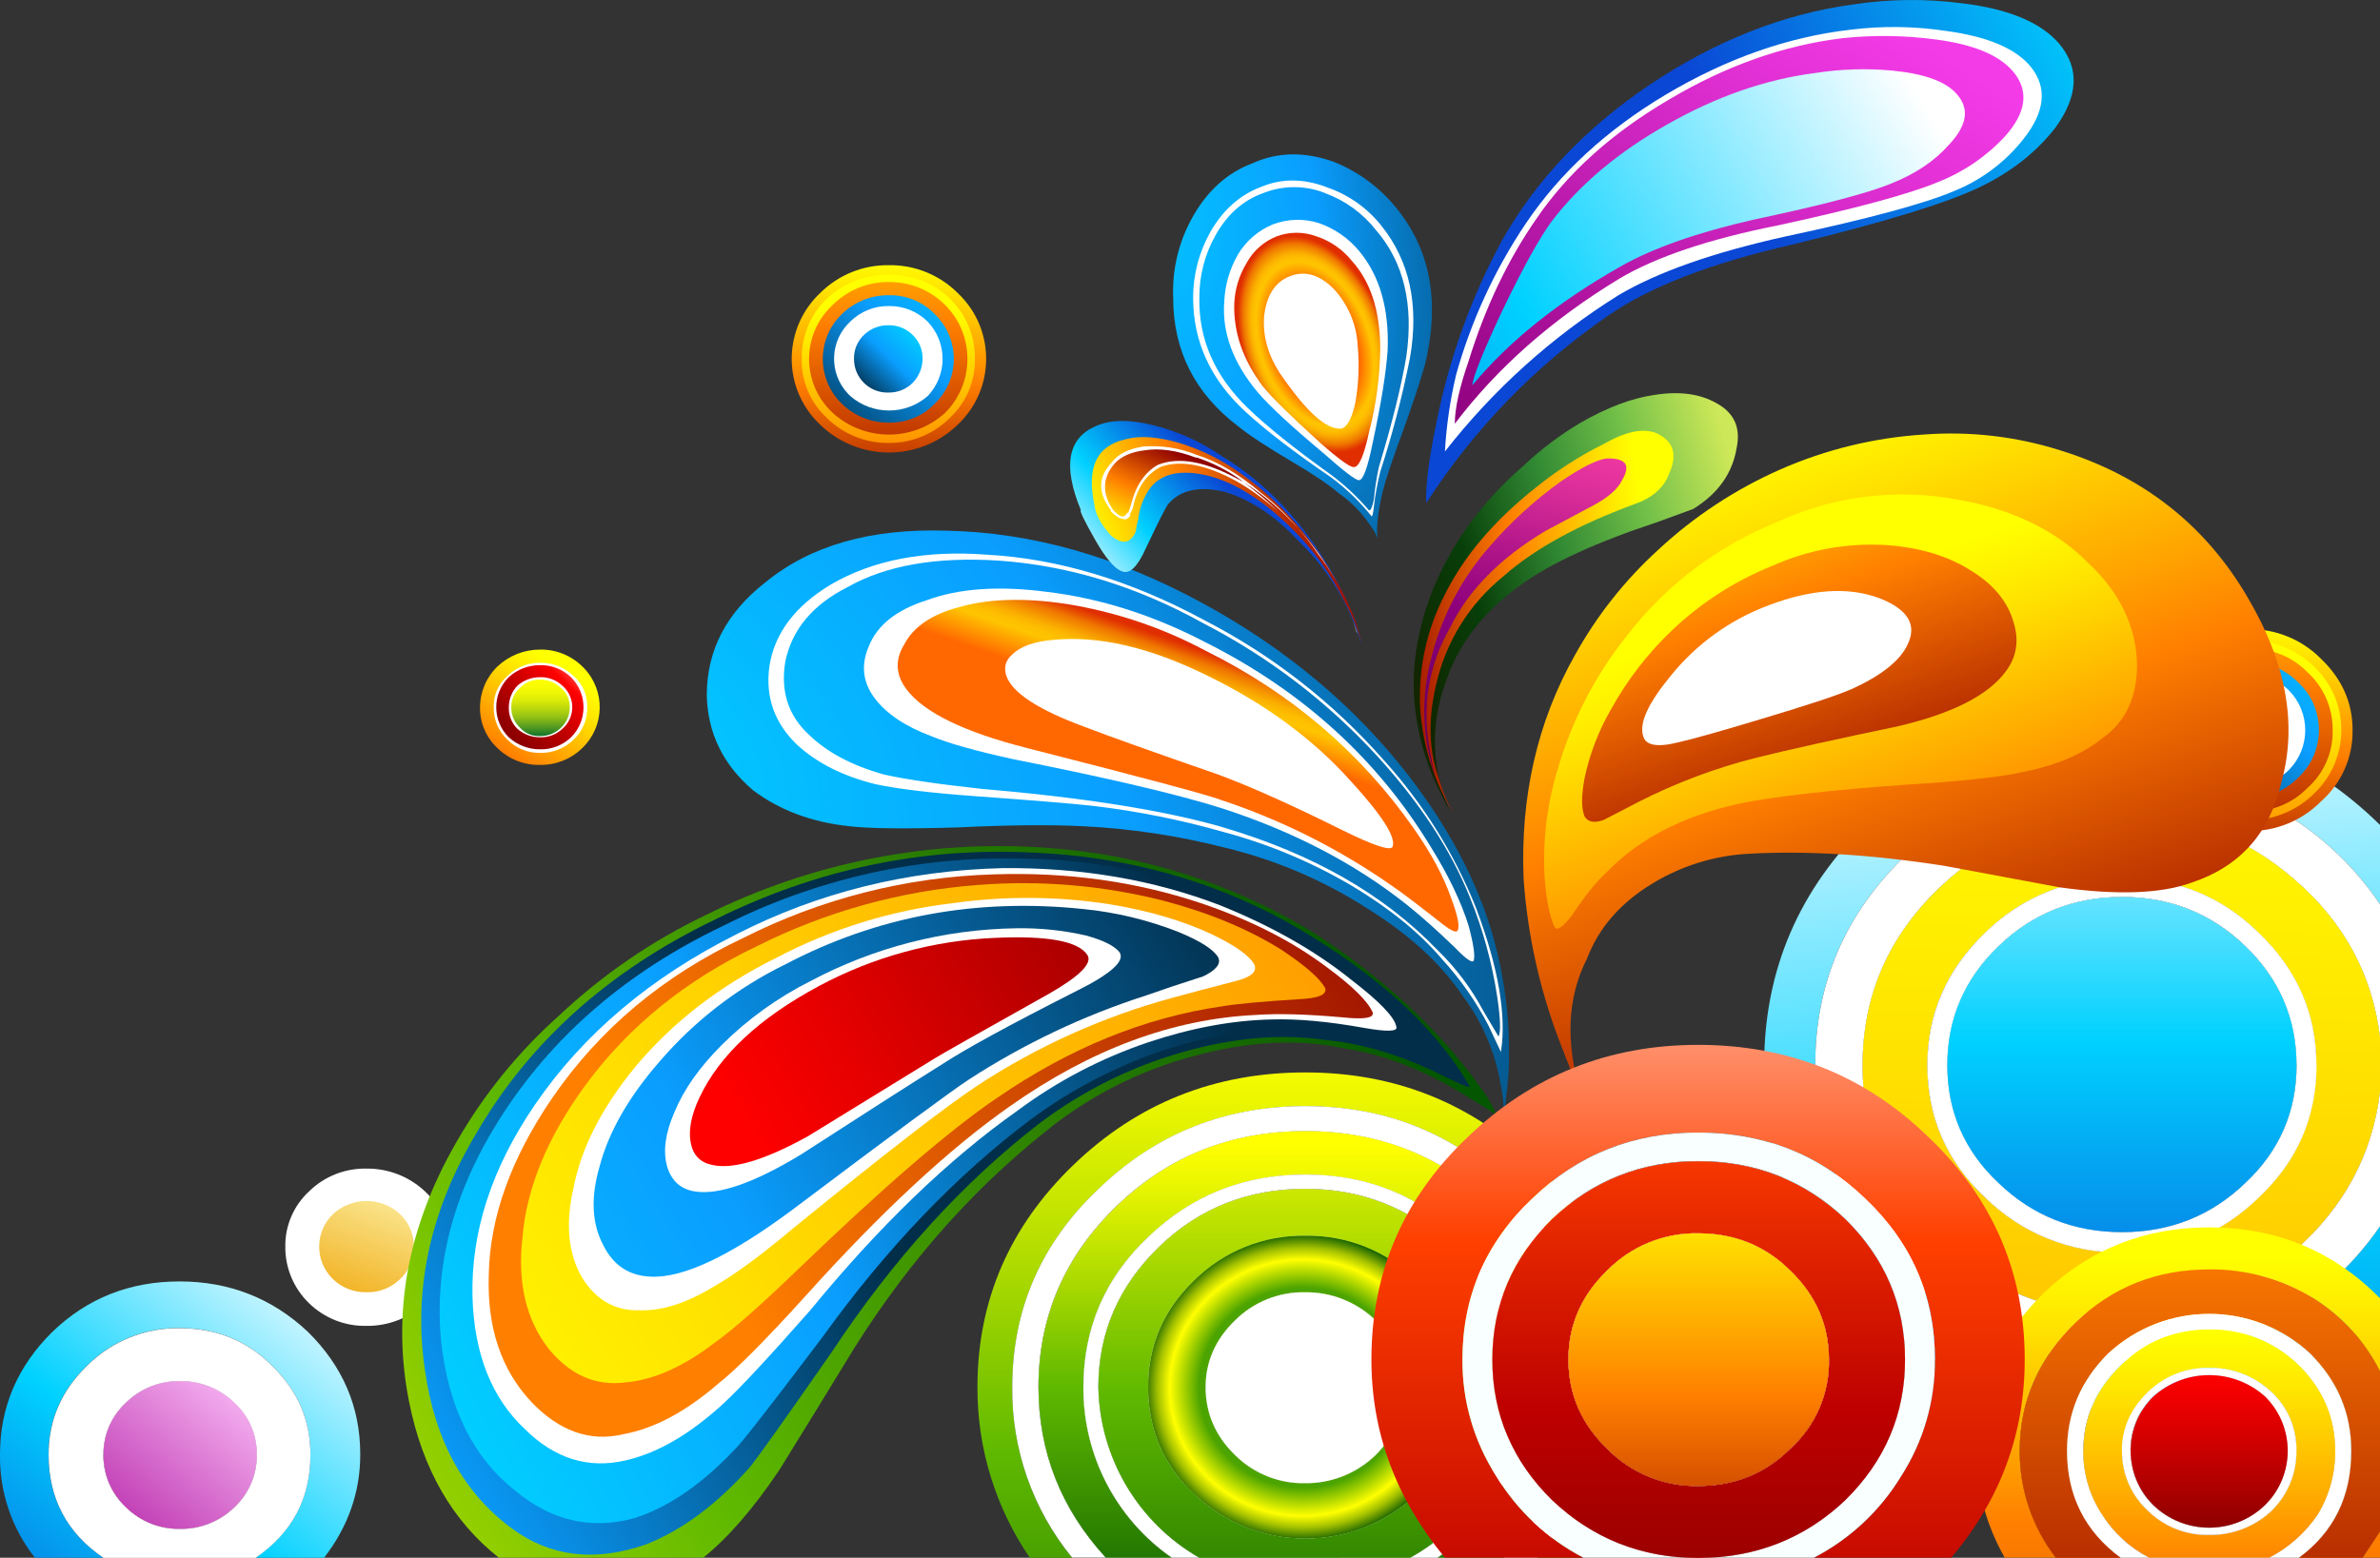 <?xml version="1.0" encoding="iso-8859-1"?>
<!-- Generator: Adobe Illustrator 20.1.0, SVG Export Plug-In . SVG Version: 6.00 Build 0)  -->
<svg version="1.0" id="Layer_1" xmlns="http://www.w3.org/2000/svg" xmlns:xlink="http://www.w3.org/1999/xlink" x="0px" y="0px"
	 viewBox="0 0 828.78 542.59" enable-background="new 0 0 828.78 542.59" xml:space="preserve">
<rect x="0" y="0" width="828.78" height="542.59" fill="#333333" stroke="none"/>
<title>colorblast_0028</title>
<linearGradient id="SVGID_1_" gradientUnits="userSpaceOnUse" x1="452.804" y1="405.785" x2="452.804" y2="416.635" gradientTransform="matrix(8.68 0 0 8.37 -3620.79 -3306.38)">
	<stop  offset="0" style="stop-color:#FFFF00"/>
	<stop  offset="0.11" style="stop-color:#FFE600"/>
	<stop  offset="0.35" style="stop-color:#FFA500"/>
	<stop  offset="0.48" style="stop-color:#FF7F00"/>
	<stop  offset="1" style="stop-color:#8F0000"/>
</linearGradient>
<path fill="url(#SVGID_1_)" d="M309.55,92.37c-8.931-0.133-17.54,3.338-23.88,9.63c-12.703,11.895-13.357,31.835-1.462,44.538
	c0.471,0.503,0.959,0.991,1.462,1.462c13.332,12.837,34.428,12.837,47.76,0c12.703-11.895,13.357-31.835,1.462-44.538
	c-0.471-0.503-0.959-0.991-1.462-1.462C327.09,95.708,318.481,92.237,309.55,92.37z"/>
<linearGradient id="SVGID_2_" gradientUnits="userSpaceOnUse" x1="452.779" y1="407.865" x2="452.779" y2="421.445" gradientTransform="matrix(8.68 0 0 8.37 -3620.79 -3306.38)">
	<stop  offset="0" style="stop-color:#FFFF00"/>
	<stop  offset="0.11" style="stop-color:#FFE600"/>
	<stop  offset="0.35" style="stop-color:#FFA500"/>
	<stop  offset="0.48" style="stop-color:#FF7F00"/>
	<stop  offset="1" style="stop-color:#8F0000"/>
</linearGradient>
<path fill="url(#SVGID_2_)" d="M309.55,95.72c-8.049-0.135-15.835,2.867-21.71,8.37c-5.632,5.489-8.769,13.046-8.68,20.91
	c-0.142,7.755,3.013,15.205,8.68,20.5c5.76,5.731,13.586,8.9,21.71,8.79c7.983,0.048,15.65-3.12,21.27-8.79
	c5.667-5.295,8.822-12.745,8.68-20.5c0.092-7.867-3.045-15.429-8.68-20.92C325.142,98.548,317.475,95.534,309.55,95.72z"/>
<linearGradient id="SVGID_3_" gradientUnits="userSpaceOnUse" x1="452.777" y1="400.785" x2="452.777" y2="416.835" gradientTransform="matrix(8.68 0 0 8.37 -3620.79 -3306.38)">
	<stop  offset="0" style="stop-color:#FFFF00"/>
	<stop  offset="0.11" style="stop-color:#FFE600"/>
	<stop  offset="0.35" style="stop-color:#FFA500"/>
	<stop  offset="0.48" style="stop-color:#FF7F00"/>
	<stop  offset="1" style="stop-color:#8F0000"/>
</linearGradient>
<path fill="url(#SVGID_3_)" d="M309.55,98.23c-7.321-0.089-14.369,2.777-19.55,7.95c-10.4,9.587-11.059,25.789-1.472,36.188
	c0.47,0.51,0.962,1.001,1.472,1.472c11.087,10.042,27.983,10.042,39.07,0c10.4-10.369,10.425-27.204,0.056-37.604
	c-0.019-0.019-0.037-0.037-0.056-0.056C323.896,101.014,316.861,98.149,309.55,98.23z"/>
<linearGradient id="SVGID_4_" gradientUnits="userSpaceOnUse" x1="456.984" y1="405.761" x2="449.634" y2="413.111" gradientTransform="matrix(8.68 0 0 8.37 -3620.79 -3306.38)">
	<stop  offset="0" style="stop-color:#00D1FF"/>
	<stop  offset="0.47" style="stop-color:#0A9EFF"/>
	<stop  offset="1" style="stop-color:#022E4A"/>
</linearGradient>
<path fill="url(#SVGID_4_)" d="M309.55,102.83c-6.175-0.076-12.121,2.335-16.5,6.69c-8.56,8.356-8.726,22.069-0.37,30.63
	c0.122,0.125,0.245,0.248,0.37,0.37c4.379,4.355,10.325,6.766,16.5,6.69c6.056,0.13,11.887-2.299,16.06-6.69
	c8.56-8.356,8.726-22.069,0.37-30.63c-0.122-0.125-0.245-0.248-0.37-0.37C321.437,105.129,315.606,102.7,309.55,102.83z"/>
<path fill="#FFFFFF" d="M309.55,106.6c-5.03-0.082-9.881,1.865-13.46,5.4c-7.163,6.676-7.558,17.895-0.882,25.059
	c0.283,0.304,0.577,0.598,0.882,0.882c7.708,6.707,19.172,6.733,26.91,0.06c6.985-7.259,6.985-18.741,0-26
	C319.424,108.467,314.577,106.521,309.55,106.6z"/>
<linearGradient id="SVGID_5_" gradientUnits="userSpaceOnUse" x1="453.924" y1="408.822" x2="451.594" y2="411.142" gradientTransform="matrix(8.68 0 0 8.37 -3620.79 -3306.38)">
	<stop  offset="0" style="stop-color:#00D1FF"/>
	<stop  offset="0.47" style="stop-color:#0A9EFF"/>
	<stop  offset="1" style="stop-color:#022E4A"/>
</linearGradient>
<path fill="url(#SVGID_5_)" d="M317.79,133.38c2.201-2.233,3.445-5.235,3.47-8.37c0.081-3.156-1.18-6.198-3.47-8.37
	c-2.187-2.181-5.161-3.389-8.25-3.35c-3.226-0.096-6.355,1.111-8.68,3.35c-2.29,2.172-3.551,5.214-3.47,8.37
	c-0.039,6.44,5.15,11.691,11.589,11.731c0.19,0.001,0.381-0.002,0.571-0.011C312.635,136.766,315.605,135.559,317.79,133.38z"/>
<linearGradient id="SVGID_6_" gradientUnits="userSpaceOnUse" x1="498.938" y1="421.871" x2="503.938" y2="470.321" gradientTransform="matrix(8.68 0 0 8.37 -3620.79 -3306.38)">
	<stop  offset="0" style="stop-color:#FFFFFF"/>
	<stop  offset="0" style="stop-color:#FFFFFF"/>
	<stop  offset="0.48" style="stop-color:#00D1FF"/>
	<stop  offset="1" style="stop-color:#0A47D4"/>
</linearGradient>
<path fill="url(#SVGID_6_)" d="M632.12,371c0-28.453,10.42-52.72,31.26-72.8c20.84-20.36,46.02-30.54,75.54-30.54
	c18.179-0.079,36.089,4.39,52.1,13c15.175,8.229,28.131,20.012,37.76,34.34v-27.65c-24.6-24.233-54.553-36.35-89.86-36.35
	c-34.44,0-63.817,11.717-88.13,35.15c-24.313,23.433-36.47,51.717-36.47,84.85c0,33.193,12.157,61.507,36.47,84.94
	c24.6,23.433,53.977,35.15,88.13,35.15c35.02,0,64.977-12.273,89.87-36.82V427.1c-20.331,29.563-53.991,47.13-89.87,46.9
	c-29.52,0-54.7-10.043-75.54-30.13S632.12,399.493,632.12,371z"/>
<path fill="#FFFFFF" d="M632.12,371c0,28.453,10.42,52.72,31.26,72.8c20.84,20.08,46.02,30.147,75.54,30.2
	c35.871,0.239,69.53-17.312,89.87-46.86v-46.9c-2.607,21.76-12.447,40.17-29.52,55.23c-17.073,14.787-37.19,22.18-60.35,22.18
	c-24.893,0-46.167-8.507-63.82-25.52C657.44,415.377,648.61,395,648.61,371s8.827-44.503,26.48-61.51
	c17.66-16.993,38.937-25.49,63.83-25.49c23.153,0,43.27,7.53,60.35,22.59c17.073,14.787,26.913,33.057,29.52,54.81V315
	c-9.637-14.332-22.604-26.115-37.79-34.34c-16.011-8.61-33.921-13.079-52.1-13c-29.52,0-54.7,10.18-75.54,30.54
	C642.533,318.307,632.12,342.573,632.12,371z"/>
<path fill="#FFFFFF" d="M799.26,306.6c-17.073-15.067-37.187-22.6-60.34-22.6c-24.893,0-46.167,8.507-63.82,25.52
	c-17.653,17.013-26.483,37.507-26.49,61.48c0,24,8.827,44.363,26.48,61.09c17.653,17.013,38.927,25.52,63.82,25.52
	c23.153,0,43.27-7.393,60.35-22.18c17.073-15.06,26.913-33.47,29.52-55.23v-18.79C826.173,339.65,816.333,321.38,799.26,306.6
	 M806.64,371c0,18.133-6.667,33.467-20,46c-13.027,12.833-28.947,19.25-47.76,19.25c-17.861,0.268-35.077-6.671-47.76-19.25
	c-13.333-12.553-20-27.887-20-46c0-17.853,6.667-33.187,20-46c12.683-12.579,29.899-19.518,47.76-19.25
	c18.813,0,34.733,6.417,47.76,19.25C799.973,337.84,806.64,353.173,806.64,371z"/>
<linearGradient id="SVGID_7_" gradientUnits="userSpaceOnUse" x1="502.599" y1="424.808" x2="501.349" y2="477.908" gradientTransform="matrix(8.68 0 0 8.37 -3620.79 -3306.38)">
	<stop  offset="0" style="stop-color:#FFFF00"/>
	<stop  offset="0.24" style="stop-color:#FFE600"/>
	<stop  offset="0.73" style="stop-color:#FFA500"/>
	<stop  offset="1" style="stop-color:#FF7F00"/>
</linearGradient>
<path fill="url(#SVGID_7_)" d="M799.26,306.6c-17.073-15.067-37.187-22.6-60.34-22.6c-24.893,0-46.167,8.507-63.82,25.52
	c-17.653,17.013-26.483,37.507-26.49,61.48c0,24,8.827,44.363,26.48,61.09c17.653,17.013,38.927,25.52,63.82,25.52
	c23.153,0,43.27-7.393,60.35-22.18c17.073-15.06,26.913-33.47,29.52-55.23v-18.79C826.173,339.65,816.333,321.38,799.26,306.6
	 M806.64,371c0,18.133-6.667,33.467-20,46c-13.027,12.833-28.947,19.25-47.76,19.25c-17.861,0.268-35.077-6.671-47.76-19.25
	c-13.333-12.553-20-27.887-20-46c0-17.853,6.667-33.187,20-46c12.683-12.579,29.899-19.518,47.76-19.25
	c18.813,0,34.733,6.417,47.76,19.25C799.973,337.84,806.64,353.173,806.64,371z"/>
<path fill="#FFFFFF" d="M806.64,371c0-17.853-6.667-33.187-20-46c-13.027-12.833-28.947-19.25-47.76-19.25
	c-17.847-0.257-35.047,6.681-47.72,19.25c-13.333,12.833-20,28.167-20,46c0,18.133,6.667,33.467,20,46
	c12.683,12.579,29.899,19.518,47.76,19.25c18.813,0,34.733-6.417,47.76-19.25c13.333-12.553,20-27.887,20-46 M799.73,371
	c0,16.18-5.933,29.847-17.8,41c-11.867,11.44-26.2,17.16-43,17.16c-16.8,0-31.133-5.72-43-17.16c-11.867-11.16-17.8-24.827-17.8-41
	s5.933-29.98,17.8-41.42c11.867-11.44,26.2-17.16,43-17.16c16.8,0,31.133,5.72,43,17.16c11.847,11.46,17.77,25.267,17.77,41.42
	H799.73z"/>
<path fill="#FFFFFF" d="M781.9,329.61c-11.867-11.44-26.2-17.16-43-17.16s-31.133,5.72-43,17.16
	c-11.867,11.433-17.8,25.24-17.8,41.42s5.933,29.847,17.8,41c11.867,11.44,26.2,17.16,43,17.16s31.133-5.72,43-17.16
	c11.867-11.16,17.8-24.827,17.8-41C799.7,354.857,793.767,341.05,781.9,329.61z"/>
<linearGradient id="SVGID_8_" gradientUnits="userSpaceOnUse" x1="502.268" y1="423.255" x2="502.268" y2="454.655" gradientTransform="matrix(8.68 0 0 8.37 -3620.79 -3306.38)">
	<stop  offset="0" style="stop-color:#FFFFFF"/>
	<stop  offset="0" style="stop-color:#FFFFFF"/>
	<stop  offset="0.48" style="stop-color:#00D1FF"/>
	<stop  offset="1" style="stop-color:#0A47D4"/>
</linearGradient>
<path fill="url(#SVGID_8_)" d="M781.9,329.61c-11.867-11.44-26.2-17.16-43-17.16s-31.133,5.72-43,17.16
	c-11.867,11.433-17.8,25.24-17.8,41.42s5.933,29.847,17.8,41c11.867,11.44,26.2,17.16,43,17.16s31.133-5.72,43-17.16
	c11.867-11.16,17.8-24.827,17.8-41C799.7,354.857,793.767,341.05,781.9,329.61z"/>
<radialGradient id="SVGID_9_" cx="486.254" cy="292.809" r="38.28" gradientTransform="matrix(2.94 -7.87 10.52 4.59 -4310.7 2748.82)" gradientUnits="userSpaceOnUse">
	<stop  offset="0" style="stop-color:#00D1FF"/>
	<stop  offset="0.47" style="stop-color:#0A9EFF"/>
	<stop  offset="1" style="stop-color:#022E4A"/>
</radialGradient>
<path fill="url(#SVGID_9_)" d="M418.52,209.95c-29.813-16.18-59.48-24.547-89-25.1c-26.34-0.84-47.34,5.16-63,18
	c-13.6,10.6-20.4,23.71-20.4,39.33c0.287,13.113,5.64,24.13,16.06,33.05c9.26,6.973,20.403,11.157,33.43,12.55
	c6.947,0.84,19.68,0.98,38.2,0.42c17.333-0.84,31.667-0.98,43-0.42c16.856,0.803,33.587,3.326,49.93,7.53
	c17.402,4.199,33.983,11.269,49.06,20.92c14.8,9.18,25.95,19.36,33.45,30.54c6.52,8.639,10.967,18.66,13,29.29
	c1.16,5.58,1.593,9.913,1.3,13c0.58-3.333,1.16-8.213,1.74-14.64c0.783-14.341-0.534-28.72-3.91-42.68
	c-4.92-20.667-15.193-41.17-30.82-61.51C471.767,245.943,447.753,225.85,418.52,209.95z"/>
<path fill="#FFFFFF" d="M419,215.81c-25.467-13.667-50.503-21.197-75.11-22.59c-21.707-1.673-39.94,1.813-54.7,10.46
	c-12.447,7.533-19.537,17.017-21.27,28.45c-1.447,10.6,1.737,19.667,9.55,27.2c6.947,6.413,16.063,11.017,27.35,13.81
	c7.813,1.673,19.39,3.067,34.73,4.18c19.393,1.393,32.997,2.51,40.81,3.35c15.556,1.826,30.94,4.906,46,9.21
	c15.666,4.212,30.684,10.54,44.64,18.81c13.027,7.813,23.447,16.32,31.26,25.52c6.338,6.93,11.737,14.663,16.06,23l4.34,9.21
	c2-12.833-0.893-29.57-8.68-50.21c-7.561-18.929-18.442-36.356-32.13-51.46c-17.728-20.154-39.102-36.778-63-49 M425.8,288.14
	c-20.26-5.86-48.333-10.323-84.22-13.39c-15.333-1.673-26.62-3.34-33.86-5c-11-3.067-19.667-7.67-26-13.81
	c-7.233-6.667-9.983-15.173-8.25-25.52c2.313-11.16,9.55-19.807,21.71-25.94c13.333-7.533,30.843-10.603,52.53-9.21
	c24.313,1.673,48.047,8.927,71.2,21.76c22.849,11.76,43.428,27.484,60.78,46.44c14.76,16.18,25.47,32.513,32.13,49
	c4.542,11.16,7.747,22.817,9.55,34.73c1.16,7.813,1.303,12.417,0.43,13.81l-5.21-8.79c-4.205-7.909-9.624-15.11-16.06-21.34
	c-18.493-19.253-43.37-33.483-74.63-42.69L425.8,288.14z"/>
<path fill="#FFFFFF" d="M511.42,322.5c-2.607-8.367-6.94-17.433-13-27.2c-18.527-30.667-44.72-54.517-78.58-71.55
	c-18.233-9.487-36.613-15.343-55.14-17.57c-16.787-2.233-30.823-1.257-42.11,2.93c-10.42,3.333-17.087,8.633-20,15.9
	c-2.893,6.667-2.17,12.803,2.17,18.41c4.053,5.3,10.567,9.633,19.54,13c6.08,2.513,15.487,5.163,28.22,7.95
	c33.573,6.667,57.887,12.387,72.94,17.16c24.893,8.067,46.313,19.223,64.26,33.47c4.92,3.907,10.563,8.927,16.93,15.06
	c3.76,3.907,5.93,5.44,6.51,4.6C513.72,332.967,513.14,328.913,511.42,322.5z"/>
<linearGradient id="SVGID_10_" gradientUnits="userSpaceOnUse" x1="464.041" y1="429.073" x2="466.421" y2="422.453" gradientTransform="matrix(8.68 0 0 8.37 -3620.79 -3306.38)">
	<stop  offset="0" style="stop-color:#FF6800"/>
	<stop  offset="0.57" style="stop-color:#FF6800"/>
	<stop  offset="0.76" style="stop-color:#FFC400"/>
	<stop  offset="0.8" style="stop-color:#FEBF00"/>
	<stop  offset="0.84" style="stop-color:#FBB000"/>
	<stop  offset="0.88" style="stop-color:#F69700"/>
	<stop  offset="0.93" style="stop-color:#EF7500"/>
	<stop  offset="0.97" style="stop-color:#E64A00"/>
	<stop  offset="1" style="stop-color:#E02E00"/>
</linearGradient>
<path fill="url(#SVGID_10_)" d="M505.35,312.88c-2.607-7.533-6.94-15.623-13-24.27c-18.527-26.5-42.693-47.143-72.5-61.93
	c-15.179-8.122-31.614-13.639-48.62-16.32c-14.76-2.233-27.35-1.813-37.77,1.26c-9.26,2.513-15.483,6.847-18.67,13
	c-3.187,5.3-2.897,10.46,0.87,15.48c6.08,8.087,20.117,14.92,42.11,20.5c40.52,10.32,62.95,16.32,67.29,18
	c21.333,7.066,41.517,17.217,59.91,30.13c2.893,1.953,8.247,5.997,16.06,12.13c3.76,3.067,5.93,4.183,6.51,3.35
	C508.393,322.79,507.663,319.013,505.35,312.88z"/>
<path fill="#FFFFFF" d="M366.42,222.92c-6.367,0.56-10.997,2.227-13.89,5c-2.607,2.233-3.187,5.023-1.74,8.37
	c2.607,5.58,11.433,11.16,26.48,16.74c8.667,3.333,24.297,8.913,46.89,16.74c11.287,4.187,25.62,10.603,43,19.25
	c11.287,5.58,17.22,7.533,17.8,5.86c1.16-3.333-3.76-11-14.76-23c-13.027-14.507-29.523-26.64-49.49-36.4
	C400.437,225.433,382.34,221.247,366.42,222.92z"/>
<linearGradient id="SVGID_11_" gradientUnits="userSpaceOnUse" x1="512.274" y1="447.505" x2="512.274" y2="470.305" gradientTransform="matrix(8.68 0 0 8.37 -3620.79 -3306.38)">
	<stop  offset="0" style="stop-color:#FFFF00"/>
	<stop  offset="0.12" style="stop-color:#FFE600"/>
	<stop  offset="0.36" style="stop-color:#FFA500"/>
	<stop  offset="0.5" style="stop-color:#FF7F00"/>
	<stop  offset="1" style="stop-color:#C75400"/>
</linearGradient>
<path fill="url(#SVGID_11_)" d="M822.71,542.59h6.08v-9.21L822.71,542.59z"/>
<linearGradient id="SVGID_12_" gradientUnits="userSpaceOnUse" x1="504.521" y1="447.345" x2="504.521" y2="469.565" gradientTransform="matrix(8.68 0 0 8.37 -3620.79 -3306.38)">
	<stop  offset="0" style="stop-color:#FFFF00"/>
	<stop  offset="0.12" style="stop-color:#FFE600"/>
	<stop  offset="0.36" style="stop-color:#FFA500"/>
	<stop  offset="0.5" style="stop-color:#FF7F00"/>
	<stop  offset="1" style="stop-color:#C75400"/>
</linearGradient>
<path fill="url(#SVGID_12_)" d="M828.78,452.21c-16.207-16.46-36.033-24.69-59.48-24.69c-22.287,0-41.39,7.53-57.31,22.59
	c-15.92,15.333-23.88,33.743-23.88,55.23c0.066,13.068,3.511,25.897,10,37.24h17.8c-8.227-10.665-12.658-23.771-12.59-37.24
	c0-17.293,6.513-32.217,19.54-44.77c12.733-12.273,28.217-18.41,46.45-18.41c12.526-0.134,24.846,3.195,35.6,9.62
	c10.245,6.225,18.522,15.217,23.88,25.94v-25.51H828.78z"/>
<linearGradient id="SVGID_13_" gradientUnits="userSpaceOnUse" x1="505.397" y1="447.445" x2="505.397" y2="469.665" gradientTransform="matrix(8.68 0 0 8.37 -3620.79 -3306.38)">
	<stop  offset="0" style="stop-color:#FFFF00"/>
	<stop  offset="0.12" style="stop-color:#FFE600"/>
	<stop  offset="0.36" style="stop-color:#FFA500"/>
	<stop  offset="0.5" style="stop-color:#FF7F00"/>
	<stop  offset="1" style="stop-color:#C75400"/>
</linearGradient>
<path fill="url(#SVGID_13_)" d="M804.91,451.79c-10.754-6.425-23.074-9.754-35.6-9.62c-18.233,0-33.717,6.137-46.45,18.41
	c-13.027,12.553-19.54,27.477-19.54,44.77c-0.068,13.469,4.363,26.575,12.59,37.24h22.58c-12.447-9.207-18.67-21.62-18.67-37.24
	c0-13.113,4.777-24.41,14.33-33.89c19.828-18.411,50.502-18.411,70.33,0c9.553,9.487,14.33,20.783,14.33,33.89
	c0,15.9-6.077,28.313-18.23,37.24h22.14l6.08-9.21v-55.65C823.44,467.005,815.158,458.013,804.91,451.79z"/>
<linearGradient id="SVGID_14_" gradientUnits="userSpaceOnUse" x1="505.397" y1="446.435" x2="505.397" y2="467.585" gradientTransform="matrix(8.68 0 0 8.37 -3620.79 -3306.38)">
	<stop  offset="0" style="stop-color:#FF7F00"/>
	<stop  offset="1" style="stop-color:#8F0000"/>
</linearGradient>
<path fill="url(#SVGID_14_)" d="M804.91,451.79c-10.754-6.425-23.074-9.754-35.6-9.62c-18.233,0-33.717,6.137-46.45,18.41
	c-13.027,12.553-19.54,27.477-19.54,44.77c-0.068,13.469,4.363,26.575,12.59,37.24h22.58c-12.447-9.207-18.67-21.62-18.67-37.24
	c0-13.113,4.777-24.41,14.33-33.89c19.828-18.411,50.502-18.411,70.33,0c9.553,9.487,14.33,20.783,14.33,33.89
	c0,15.9-6.077,28.313-18.23,37.24h22.14l6.08-9.21v-55.65C823.44,467.005,815.158,458.013,804.91,451.79z"/>
<path fill="#FFFFFF" d="M725.46,505.35c0-11.44,4.333-21.343,13-29.71c8.393-8.367,18.667-12.55,30.82-12.55
	c11.684-0.19,22.951,4.333,31.26,12.55c8.393,8.367,12.59,18.27,12.59,29.71c0.076,7.815-2.029,15.496-6.08,22.18
	c-4.286,6.365-10.109,11.545-16.93,15.06h10.42c12.153-8.927,18.23-21.34,18.23-37.24c0-13.113-4.777-24.41-14.33-33.89
	c-19.828-18.411-50.502-18.411-70.33,0c-9.553,9.487-14.33,20.783-14.33,33.89c0,15.62,6.223,28.033,18.67,37.24h10
	c-6.735-3.458-12.417-8.663-16.45-15.07C727.681,520.937,725.405,513.223,725.46,505.35z"/>
<path fill="#FFFFFF" d="M725.46,505.35c-0.055,7.873,2.221,15.587,6.54,22.17c4.048,6.41,9.748,11.613,16.5,15.06h41.68
	c6.821-3.515,12.644-8.695,16.93-15.06c4.051-6.684,6.156-14.365,6.08-22.18c0-11.44-4.197-21.343-12.59-29.71
	c-8.309-8.217-19.576-12.74-31.26-12.55c-12.153,0-22.427,4.183-30.82,12.55c-8.667,8.367-13,18.27-13,29.71 M738.98,505.34
	c0-7.813,3.04-14.647,9.12-20.5c5.676-5.536,13.343-8.553,21.27-8.37c8.023-0.111,15.776,2.893,21.63,8.38
	c5.667,5.295,8.822,12.745,8.68,20.5c0.092,7.868-3.045,15.429-8.68,20.92c-5.875,5.503-13.661,8.505-21.71,8.37
	c-7.934,0.188-15.609-2.829-21.29-8.37c-5.851-5.374-9.15-12.976-9.08-20.92L738.98,505.34z"/>
<linearGradient id="SVGID_15_" gradientUnits="userSpaceOnUse" x1="505.774" y1="450.485" x2="505.774" y2="460.335" gradientTransform="matrix(8.68 0 0 8.37 -3620.79 -3306.38)">
	<stop  offset="0" style="stop-color:#FFFF00"/>
	<stop  offset="0.24" style="stop-color:#FFE600"/>
	<stop  offset="0.73" style="stop-color:#FFA500"/>
	<stop  offset="1" style="stop-color:#FF7F00"/>
</linearGradient>
<path fill="url(#SVGID_15_)" d="M725.46,505.35c-0.055,7.873,2.221,15.587,6.54,22.17c4.048,6.41,9.748,11.613,16.5,15.06h41.68
	c6.821-3.515,12.644-8.695,16.93-15.06c4.051-6.684,6.156-14.365,6.08-22.18c0-11.44-4.197-21.343-12.59-29.71
	c-8.309-8.217-19.576-12.74-31.26-12.55c-12.153,0-22.427,4.183-30.82,12.55c-8.667,8.367-13,18.27-13,29.71 M738.98,505.34
	c0-7.813,3.04-14.647,9.12-20.5c5.676-5.536,13.343-8.553,21.27-8.37c8.023-0.111,15.776,2.893,21.63,8.38
	c5.667,5.295,8.822,12.745,8.68,20.5c0.092,7.868-3.045,15.429-8.68,20.92c-5.875,5.503-13.661,8.505-21.71,8.37
	c-7.934,0.188-15.609-2.829-21.29-8.37c-5.851-5.374-9.15-12.976-9.08-20.92L738.98,505.34z"/>
<path fill="#FFFFFF" d="M738.92,505.35c-0.07,7.944,3.229,15.546,9.08,20.92c5.676,5.536,13.343,8.553,21.27,8.37
	c8.056,0.14,15.85-2.862,21.73-8.37c5.635-5.491,8.772-13.052,8.68-20.92c0.142-7.755-3.013-15.205-8.68-20.5
	c-5.875-5.503-13.661-8.505-21.71-8.37c-7.934-0.188-15.609,2.829-21.29,8.37c-6.08,5.86-9.12,12.693-9.12,20.5 M741.88,505.35
	c-0.068-7.078,2.752-13.878,7.81-18.83c11.087-10.042,27.983-10.042,39.07,0c10.4,10.369,10.425,27.204,0.056,37.604
	c-0.019,0.019-0.037,0.037-0.056,0.056c-10.872,10.587-28.198,10.587-39.07,0c-5.014-4.972-7.79-11.769-7.69-18.83H741.88z"/>
<path fill="#FFFFFF" d="M788.84,486.52c-11.087-10.042-27.983-10.042-39.07,0c-10.4,10.369-10.425,27.204-0.056,37.604
	c0.019,0.019,0.037,0.037,0.056,0.056c10.872,10.587,28.198,10.587,39.07,0c10.4-10.369,10.425-27.204,0.056-37.604
	C788.877,486.557,788.859,486.539,788.84,486.52z"/>
<linearGradient id="SVGID_16_" gradientUnits="userSpaceOnUse" x1="505.771" y1="452.195" x2="505.771" y2="458.515" gradientTransform="matrix(8.68 0 0 8.37 -3620.79 -3306.38)">
	<stop  offset="0" style="stop-color:#FF0000"/>
	<stop  offset="0.26" style="stop-color:#E60000"/>
	<stop  offset="0.8" style="stop-color:#A70000"/>
	<stop  offset="1" style="stop-color:#8F0000"/>
</linearGradient>
<path fill="url(#SVGID_16_)" d="M788.84,486.52c-11.087-10.042-27.983-10.042-39.07,0c-10.4,10.369-10.425,27.204-0.056,37.604
	c0.019,0.019,0.037,0.037,0.056,0.056c10.872,10.587,28.198,10.587,39.07,0c10.4-10.369,10.425-27.204,0.056-37.604
	C788.877,486.557,788.859,486.539,788.84,486.52z"/>
<linearGradient id="SVGID_17_" gradientUnits="userSpaceOnUse" x1="507.322" y1="420.885" x2="507.322" y2="432.535" gradientTransform="matrix(8.68 0 0 8.37 -3620.79 -3306.38)">
	<stop  offset="0" style="stop-color:#FFFF00"/>
	<stop  offset="0.11" style="stop-color:#FFE600"/>
	<stop  offset="0.35" style="stop-color:#FFA500"/>
	<stop  offset="0.48" style="stop-color:#FF7F00"/>
	<stop  offset="1" style="stop-color:#8F0000"/>
</linearGradient>
<path fill="url(#SVGID_17_)" d="M782.77,289.45c9.615,0.211,18.887-3.573,25.61-10.45c7.042-6.256,11.004-15.272,10.85-24.69
	c0-9.487-3.617-17.717-10.85-24.69c-6.721-6.881-15.994-10.668-25.61-10.46c-9.596-0.098-18.827,3.672-25.61,10.46
	c-7.24,6.967-10.86,15.193-10.86,24.68c-0.157,9.421,3.806,18.442,10.85,24.7C763.937,285.787,773.172,289.553,782.77,289.45z"/>
<linearGradient id="SVGID_18_" gradientUnits="userSpaceOnUse" x1="507.323" y1="423.855" x2="507.323" y2="438.055" gradientTransform="matrix(8.68 0 0 8.37 -3620.79 -3306.38)">
	<stop  offset="0" style="stop-color:#FFFF00"/>
	<stop  offset="0.11" style="stop-color:#FFE600"/>
	<stop  offset="0.35" style="stop-color:#FFA500"/>
	<stop  offset="0.48" style="stop-color:#FF7F00"/>
	<stop  offset="1" style="stop-color:#8F0000"/>
</linearGradient>
<path fill="url(#SVGID_18_)" d="M782.77,285.68c8.592,0.143,16.881-3.176,23-9.21c12.247-11.581,12.786-30.898,1.205-43.145
	c-0.39-0.413-0.792-0.815-1.205-1.205c-12.882-12.262-33.118-12.262-46,0c-12.247,11.581-12.786,30.898-1.205,43.145
	c0.39,0.413,0.792,0.815,1.205,1.205C765.889,282.504,774.178,285.823,782.77,285.68z"/>
<linearGradient id="SVGID_19_" gradientUnits="userSpaceOnUse" x1="507.323" y1="415.195" x2="507.323" y2="432.415" gradientTransform="matrix(8.68 0 0 8.37 -3620.79 -3306.38)">
	<stop  offset="0" style="stop-color:#FFFF00"/>
	<stop  offset="0.11" style="stop-color:#FFE600"/>
	<stop  offset="0.35" style="stop-color:#FFA500"/>
	<stop  offset="0.48" style="stop-color:#FF7F00"/>
	<stop  offset="1" style="stop-color:#8F0000"/>
</linearGradient>
<path fill="url(#SVGID_19_)" d="M782.77,282.75c8.393,0,15.34-2.79,20.84-8.37c5.699-5.096,8.872-12.438,8.68-20.08
	c0.082-7.621-3.073-14.918-8.68-20.08c-5.5-5.58-12.447-8.37-20.84-8.37c-7.789-0.122-15.299,2.894-20.84,8.37
	c-5.606,5.162-8.76,12.46-8.68,20.08c-0.192,7.643,2.981,14.984,8.68,20.08C767.471,279.856,774.981,282.872,782.77,282.75z"/>
<linearGradient id="SVGID_20_" gradientUnits="userSpaceOnUse" x1="511.78" y1="420.947" x2="503.88" y2="428.847" gradientTransform="matrix(8.68 0 0 8.37 -3620.79 -3306.38)">
	<stop  offset="0" style="stop-color:#00D1FF"/>
	<stop  offset="0.47" style="stop-color:#0A9EFF"/>
	<stop  offset="1" style="stop-color:#022E4A"/>
</linearGradient>
<path fill="url(#SVGID_20_)" d="M782.77,278.15c6.513,0.049,12.771-2.529,17.36-7.15c9.242-8.446,9.888-22.785,1.442-32.028
	c-0.459-0.502-0.94-0.983-1.442-1.442c-9.634-9.486-25.096-9.486-34.73,0c-9.242,8.446-9.888,22.785-1.442,32.028
	c0.459,0.502,0.94,0.983,1.442,1.442C769.992,275.624,776.254,278.202,782.77,278.15z"/>
<path fill="#FFFFFF" d="M782.77,274c5.37,0.05,10.534-2.062,14.33-5.86c7.529-7.667,7.529-19.953,0-27.62
	c-7.954-7.807-20.696-7.807-28.65,0c-3.891,3.535-6.1,8.553-6.08,13.81c-0.132,5.279,2.097,10.343,6.08,13.81
	C772.244,271.935,777.404,274.047,782.77,274z"/>
<linearGradient id="SVGID_21_" gradientUnits="userSpaceOnUse" x1="508.549" y1="424.197" x2="506.069" y2="426.666" gradientTransform="matrix(8.68 0 0 8.37 -3620.79 -3306.38)">
	<stop  offset="0" style="stop-color:#00D1FF"/>
	<stop  offset="0.47" style="stop-color:#0A9EFF"/>
	<stop  offset="1" style="stop-color:#022E4A"/>
</linearGradient>
<path fill="url(#SVGID_21_)" d="M782.77,266.85c3.423,0.021,6.711-1.338,9.12-3.77c4.852-4.376,5.238-11.856,0.862-16.708
	c-0.272-0.302-0.56-0.59-0.862-0.862c-2.409-2.432-5.697-3.791-9.12-3.77c-6.934,0-12.555,5.621-12.555,12.555
	C770.215,261.229,775.836,266.85,782.77,266.85z"/>
<linearGradient id="SVGID_22_" gradientUnits="userSpaceOnUse" x1="487.621" y1="417.779" x2="473.501" y2="421.749" gradientTransform="matrix(8.68 0 0 8.37 -3620.79 -3306.38)">
	<stop  offset="0" style="stop-color:#CDE858"/>
	<stop  offset="0.27" style="stop-color:#71BF48"/>
	<stop  offset="0.52" style="stop-color:#318933"/>
	<stop  offset="0.78" style="stop-color:#073E09"/>
	<stop  offset="1" style="stop-color:#112601"/>
</linearGradient>
<path fill="url(#SVGID_22_)" d="M597.82,140.49c-5.787-3.333-13.023-4.31-21.71-2.93c-7.813,1.113-16.35,4.32-25.61,9.62
	c-7.202,4.267-13.909,9.318-20,15.06c-14.473,12.553-25.037,27.06-31.69,43.52c-5.5,14.227-7.527,27.757-6.08,40.59
	c1.018,9.263,3.51,18.303,7.38,26.78c2,4.187,3.593,7.257,4.78,9.21c-1.764-3.736-3.07-7.671-3.89-11.72
	c-2.308-10.731-1.556-21.895,2.17-32.22c4.34-13.667,13.167-25.243,26.48-34.73c10.42-7.533,26.193-14.787,47.32-21.76l12.59-4.6
	c8.667-5.3,13.733-12.413,15.2-21.34C606.213,148.997,603.9,143.837,597.82,140.49z"/>
<linearGradient id="SVGID_23_" gradientUnits="userSpaceOnUse" x1="483.526" y1="420.372" x2="472.556" y2="421.792" gradientTransform="matrix(8.68 0 0 8.37 -3620.79 -3306.38)">
	<stop  offset="0" style="stop-color:#FFFF00"/>
	<stop  offset="0.11" style="stop-color:#FFE600"/>
	<stop  offset="0.35" style="stop-color:#FFA500"/>
	<stop  offset="0.48" style="stop-color:#FF7F00"/>
	<stop  offset="1" style="stop-color:#8F0000"/>
</linearGradient>
<path fill="url(#SVGID_23_)" d="M581.32,164.76c2.893-6.413,1.447-11.017-4.34-13.81c-4.653-1.967-10.877-0.71-18.67,3.77
	c-8.341,4.147-16.201,9.197-23.44,15.06c-14.473,11.433-25.037,23.84-31.69,37.22c-6.241,11.99-9.234,25.405-8.68,38.91
	c0.73,13.33,4.757,26.27,11.72,37.66c-2.239-3.965-3.992-8.185-5.22-12.57c-3.473-9.76-3.763-20.64-0.87-32.64
	c3.333-14.842,11.595-28.116,23.44-37.66c10.707-9.487,25.903-17.853,45.59-25.1C575.533,173.393,579.587,169.78,581.32,164.76z"/>
<linearGradient id="SVGID_24_" gradientUnits="userSpaceOnUse" x1="479.961" y1="412.92" x2="475.811" y2="428.47" gradientTransform="matrix(8.68 0 0 8.37 -3620.79 -3306.38)">
	<stop  offset="0" style="stop-color:#F43BA3"/>
	<stop  offset="0.15" style="stop-color:#DA2D99"/>
	<stop  offset="0.45" style="stop-color:#990880"/>
	<stop  offset="0.52" style="stop-color:#8C007B"/>
	<stop  offset="1" style="stop-color:#5B004E"/>
</linearGradient>
<path fill="url(#SVGID_24_)" d="M543.55,167.69c-9.113,6.526-17.421,14.109-24.75,22.59c-9.828,11.142-16.826,24.489-20.4,38.91
	c-3.64,13.493-3.187,27.764,1.3,41c-0.607-2.493-1.187-5.283-1.74-8.37c-2.893-15.62-0.577-29.987,6.95-43.1
	c6.367-13.113,17.51-24.41,33.43-33.89c7.813-4.187,13.313-7.117,16.5-8.79c5.207-2.787,8.54-5.717,10-8.79
	c3.187-5.3,1.307-7.81-5.64-7.53C555.733,160.287,550.517,162.943,543.55,167.69z"/>
<linearGradient id="SVGID_25_" gradientUnits="userSpaceOnUse" x1="462.038" y1="421.057" x2="467.368" y2="416.407" gradientTransform="matrix(8.68 0 0 8.37 -3620.79 -3306.38)">
	<stop  offset="0" style="stop-color:#FFFFFF"/>
	<stop  offset="0" style="stop-color:#FFFFFF"/>
	<stop  offset="0.48" style="stop-color:#00D1FF"/>
	<stop  offset="1" style="stop-color:#0A47D4"/>
</linearGradient>
<path fill="url(#SVGID_25_)" d="M451.95,188.19c7.147,6.849,13.025,14.91,17.36,23.81c1.89,3.92,3.488,7.974,4.78,12.13
	c-1.447-6.973-4.78-15.063-10-24.27c-10.133-17.853-23.013-31.52-38.64-41c-7.359-5.09-15.599-8.772-24.3-10.86
	c-8.107-1.953-14.62-1.813-19.54,0.42c-9.84,4.187-11.577,13.95-5.21,29.29c-0.58,0,1.013,3.333,4.78,10
	c3.767,6.667,6.95,10.433,9.55,11.3c2.607,1.113,5.357-1.537,8.25-7.95c4.34-9.207,6.943-14.367,7.81-15.48
	c4.34-5.02,11.007-6.413,20-4.18C435.743,174.227,444.13,179.823,451.95,188.19z"/>
<linearGradient id="SVGID_26_" gradientUnits="userSpaceOnUse" x1="461.634" y1="419.695" x2="470.384" y2="416.165" gradientTransform="matrix(8.68 0 0 8.37 -3620.79 -3306.38)">
	<stop  offset="0" style="stop-color:#FFFF00"/>
	<stop  offset="0.11" style="stop-color:#FFE600"/>
	<stop  offset="0.35" style="stop-color:#FFA500"/>
	<stop  offset="0.48" style="stop-color:#FF7F00"/>
	<stop  offset="1" style="stop-color:#8F0000"/>
</linearGradient>
<path fill="url(#SVGID_26_)" d="M448.91,183.17c8.033,7.712,14.647,16.777,19.54,26.78c2.409,4.369,4.301,9.004,5.64,13.81
	c-1.16-6.14-4.053-13.253-8.68-21.34c-8.973-15.62-19.973-28.033-33-37.24c-6.567-4.832-13.909-8.511-21.71-10.88
	c-7.527-2.2-13.76-2.633-18.7-1.3c-10.133,2.233-13.75,9.9-10.85,23c0.287,3.067,2.167,6.553,5.64,10.46
	c2.607,2.233,4.777,2.79,6.51,1.67c1.003-0.734,1.76-1.756,2.17-2.93c0.174-1.415,0.465-2.813,0.87-4.18
	c0.371-3.556,1.558-6.979,3.47-10c3.76-5.86,10.56-7.673,20.4-5.44C429.503,167.82,439.07,173.683,448.91,183.17z"/>
<linearGradient id="SVGID_27_" gradientUnits="userSpaceOnUse" x1="464.051" y1="418.257" x2="465.901" y2="414.587" gradientTransform="matrix(8.68 0 0 8.37 -3620.79 -3306.38)">
	<stop  offset="0" style="stop-color:#FFFF00"/>
	<stop  offset="0.11" style="stop-color:#FFE600"/>
	<stop  offset="0.35" style="stop-color:#FFA500"/>
	<stop  offset="0.48" style="stop-color:#FF7F00"/>
	<stop  offset="1" style="stop-color:#8F0000"/>
</linearGradient>
<path fill="url(#SVGID_27_)" d="M431.11,167.27c7.161,4.285,13.73,9.489,19.54,15.48c-3.534-3.858-7.304-7.491-11.29-10.88
	c-8.107-6.667-15.633-11-22.58-13c-6.947-2.513-13.023-3.35-18.23-2.51c-4.92,0.56-8.537,2.227-10.85,5
	c-2.271,2.156-3.384,5.262-3,8.37c-0.067,2.869,0.85,5.675,2.6,7.95c2,3.067,3.88,3.487,5.64,1.26
	c0.894-2.315,1.619-4.691,2.17-7.11c1.519-4.221,4.637-7.676,8.68-9.62C410.717,159.443,419.823,161.13,431.11,167.27z"/>
<path fill="#FFFFFF" d="M472.35,220l0.43,0.84l-1.74-4.6l1.3,3.77 M452.34,184.44c2.344,2.65,4.518,5.446,6.51,8.37
	c2.428,3.158,4.605,6.501,6.51,10c-3.559-6.648-7.926-12.832-13-18.41 M438.03,171.85c-1.593-1.333-3.187-2.59-4.78-3.77
	c7.084,4.54,13.511,10.031,19.1,16.32c-3.873-4.635-8.231-8.843-13-12.55c-7.813-6.667-15.34-11.13-22.58-13.39
	c-5.915-2.399-12.304-3.401-18.67-2.93c-5.207,0.84-8.823,2.653-10.85,5.44c-4.92,5.02-5.063,10.6-0.43,16.74v0.42
	c1.733,1.673,3.037,2.51,3.91,2.51c1.16,0.56,2.16,0.14,3-1.26h-0.43c0.585-0.902,1.024-1.891,1.3-2.93
	c1.447-6.667,4.63-11.27,9.55-13.81c6.947-2.513,15.773-0.847,26.48,5c5.153,2.978,9.971,6.502,14.37,10.51
	c-2.153-2.153-4.47-4.247-6.95-6.28 M431.1,166.87c-11.287-6.14-20.55-7.807-27.79-5c-4.633,2.513-7.817,7.257-9.55,14.23
	l-0.87,2.51h-0.43c-0.208,0.78-0.934,1.306-1.74,1.26c-0.58,0-1.58-0.697-3-2.09c-4.053-5.86-3.91-11.3,0.43-16.32
	c2.313-2.513,5.787-4.047,10.42-4.6c5.207-0.84,11.14-0.003,17.8,2.51h0.43c5.755,1.939,11.174,4.763,16.06,8.37
	c-0.608-0.245-1.194-0.543-1.75-0.89L431.1,166.87z"/>
<linearGradient id="SVGID_28_" gradientUnits="userSpaceOnUse" x1="439.8" y1="422.973" x2="435.17" y2="429.873" gradientTransform="matrix(8.68 0 0 8.37 -3620.79 -3306.38)">
	<stop  offset="0" style="stop-color:#FFFF00"/>
	<stop  offset="0.12" style="stop-color:#FFE600"/>
	<stop  offset="0.36" style="stop-color:#FFA500"/>
	<stop  offset="0.5" style="stop-color:#FF7F00"/>
	<stop  offset="1" style="stop-color:#C75400"/>
</linearGradient>
<path fill="url(#SVGID_28_)" d="M188,266.43c5.508,0.11,10.828-2.002,14.76-5.86c7.856-7.519,8.13-19.983,0.611-27.839
	c-0.199-0.208-0.403-0.412-0.611-0.611c-3.933-3.855-9.254-5.964-14.76-5.85c-5.488-0.004-10.769,2.093-14.76,5.86
	c-3.862,3.73-6.054,8.861-6.08,14.23c-0.084,5.391,2.126,10.564,6.08,14.23C177.176,264.441,182.495,266.546,188,266.43z"/>
<path fill="#FFFFFF" d="M188,262.25c4.366,0.104,8.59-1.554,11.72-4.6c3.123-2.919,4.86-7.026,4.78-11.3
	c0.133-4.163-1.624-8.162-4.78-10.88c-3.13-3.046-7.354-4.704-11.72-4.6c-4.229-0.048-8.299,1.61-11.29,4.6
	c-3.156,2.718-4.913,6.717-4.78,10.88c-0.08,4.274,1.657,8.381,4.78,11.3C179.701,260.64,183.771,262.298,188,262.25z"/>
<linearGradient id="SVGID_29_" gradientUnits="userSpaceOnUse" x1="441.103" y1="422.15" x2="437.733" y2="425.53" gradientTransform="matrix(8.68 0 0 8.37 -3620.79 -3306.38)">
	<stop  offset="0" style="stop-color:#FFFFFF"/>
	<stop  offset="0.38" style="stop-color:#FF0000"/>
	<stop  offset="0.7" style="stop-color:#BF0000"/>
	<stop  offset="1" style="stop-color:#8F0000"/>
</linearGradient>
<path fill="url(#SVGID_29_)" d="M188,261c4.032,0.122,7.942-1.385,10.85-4.18c5.777-5.759,5.791-15.111,0.032-20.888
	c-0.011-0.011-0.021-0.021-0.032-0.032c-2.904-2.803-6.816-4.317-10.85-4.2c-4.013-0.017-7.885,1.475-10.85,4.18
	c-5.777,5.759-5.791,15.111-0.032,20.888c0.011,0.011,0.021,0.021,0.032,0.032C180.111,259.512,183.984,261.011,188,261z"/>
<path fill="#FFFFFF" d="M188,256.81c2.891,0.109,5.704-0.947,7.81-2.93c4.159-3.55,4.652-9.799,1.103-13.957
	c-0.338-0.396-0.707-0.765-1.103-1.103c-2.106-1.983-4.919-3.039-7.81-2.93c-2.873-0.006-5.65,1.036-7.81,2.93
	c-1.929,2.032-3.003,4.728-3,7.53c-0.108,2.821,0.982,5.556,3,7.53C182.35,255.774,185.127,256.816,188,256.81z"/>
<linearGradient id="SVGID_30_" gradientUnits="userSpaceOnUse" x1="438.825" y1="423.235" x2="438.825" y2="425.586" gradientTransform="matrix(8.68 0 0 8.37 -3620.79 -3306.38)">
	<stop  offset="0" style="stop-color:#FEFF01"/>
	<stop  offset="0.14" style="stop-color:#FAFD02"/>
	<stop  offset="0.27" style="stop-color:#EEF604"/>
	<stop  offset="0.4" style="stop-color:#DBEA07"/>
	<stop  offset="0.53" style="stop-color:#BFDA0C"/>
	<stop  offset="0.67" style="stop-color:#9BC513"/>
	<stop  offset="0.8" style="stop-color:#6FAB1B"/>
	<stop  offset="0.93" style="stop-color:#3D8D24"/>
	<stop  offset="1" style="stop-color:#1C7A2A"/>
</linearGradient>
<path fill="url(#SVGID_30_)" d="M188,256.39c2.754,0.056,5.414-1,7.38-2.93c1.96-1.84,3.05-4.423,3-7.11
	c0.102-2.577-1.008-5.052-3-6.69c-1.966-1.93-4.626-2.986-7.38-2.93c-2.638-0.11-5.187,0.964-6.95,2.93
	c-1.992,1.638-3.102,4.113-3,6.69c-0.05,2.687,1.04,5.27,3,7.11C182.813,255.426,185.362,256.5,188,256.39z"/>
<linearGradient id="SVGID_31_" gradientUnits="userSpaceOnUse" x1="430.737" y1="447.859" x2="415.637" y2="466.029" gradientTransform="matrix(8.68 0 0 8.37 -3620.79 -3306.38)">
	<stop  offset="0" style="stop-color:#FFFFFF"/>
	<stop  offset="0" style="stop-color:#FFFFFF"/>
	<stop  offset="0.48" style="stop-color:#00D1FF"/>
	<stop  offset="1" style="stop-color:#0A47D4"/>
</linearGradient>
<path fill="url(#SVGID_31_)" d="M107.23,463.92c-12.447-11.713-27.353-17.57-44.72-17.57s-32.127,5.857-44.28,17.57
	C6.077,475.92,0,490.147,0,506.6c-0.216,13.043,4.079,25.76,12.16,36H36c-12.733-8.667-19.1-20.667-19.1-36
	c0-12,4.487-22.333,13.46-31c8.525-8.479,20.107-13.165,32.13-13c12.733,0,23.443,4.333,32.13,13c8.973,8.667,13.46,19,13.46,31
	c0,15.333-6.367,27.333-19.1,36h23.88c8.393-10.88,12.59-22.88,12.59-36C125.463,490.147,119.39,475.92,107.23,463.92z"/>
<path fill="#FFFFFF" d="M30.39,475.64c-8.973,8.667-13.46,19-13.46,31c0,15.333,6.367,27.333,19.1,36H89
	c12.733-8.667,19.1-20.667,19.1-36c0-12-4.487-22.333-13.46-31c-8.667-8.667-19.377-13-32.13-13
	c-12.023-0.165-23.605,4.521-32.13,13 M36.02,506.64c-0.065-6.836,2.774-13.378,7.81-18c4.96-4.915,11.688-7.629,18.67-7.53
	c7.12-0.16,14.004,2.555,19.1,7.53c5.036,4.622,7.875,11.164,7.81,18c0.113,6.946-2.717,13.615-7.79,18.36
	c-5.096,4.975-11.98,7.69-19.1,7.53c-6.982,0.099-13.71-2.615-18.67-7.53c-5.106-4.744-7.959-11.431-7.85-18.4L36.02,506.64z"/>
<path fill="#FFFFFF" d="M81.62,488.61c-5.096-4.975-11.98-7.69-19.1-7.53c-6.982-0.099-13.71,2.615-18.67,7.53
	c-5.036,4.622-7.875,11.164-7.81,18c-0.117,6.959,2.721,13.642,7.81,18.39c4.96,4.915,11.688,7.629,18.67,7.53
	c7.12,0.16,14.004-2.555,19.1-7.53c5.094-4.753,7.932-11.444,7.81-18.41C89.489,499.761,86.651,493.227,81.62,488.61z"/>
<linearGradient id="SVGID_32_" gradientUnits="userSpaceOnUse" x1="427.194" y1="452.31" x2="420.474" y2="460.08" gradientTransform="matrix(8.68 0 0 8.37 -3620.79 -3306.38)">
	<stop  offset="0" style="stop-color:#FBBEF7"/>
	<stop  offset="1" style="stop-color:#AE139F"/>
</linearGradient>
<path fill="url(#SVGID_32_)" d="M81.62,488.61c-5.096-4.975-11.98-7.69-19.1-7.53c-6.982-0.099-13.71,2.615-18.67,7.53
	c-5.036,4.622-7.875,11.164-7.81,18c-0.117,6.959,2.721,13.642,7.81,18.39c4.96,4.915,11.688,7.629,18.67,7.53
	c7.12,0.16,14.004-2.555,19.1-7.53c5.094-4.753,7.932-11.444,7.81-18.41C89.489,499.761,86.651,493.227,81.62,488.61z"/>
<path fill="#FFFFFF" d="M127.64,461.83c7.573,0.092,14.886-2.758,20.4-7.95c5.322-5.154,8.303-12.262,8.25-19.67
	c0.08-7.288-2.933-14.268-8.29-19.21c-5.514-5.192-12.827-8.042-20.4-7.95c-7.465-0.151-14.676,2.715-20,7.95
	c-5.353,4.958-8.352,11.954-8.25,19.25c-0.053,7.409,2.928,14.516,8.25,19.67C112.941,459.15,120.167,462.002,127.64,461.83z"/>
<linearGradient id="SVGID_33_" gradientUnits="userSpaceOnUse" x1="433.143" y1="443.58" x2="425.643" y2="462.83" gradientTransform="matrix(8.68 0 0 8.37 -3620.79 -3306.38)">
	<stop  offset="0" style="stop-color:#FDF7B3"/>
	<stop  offset="0.27" style="stop-color:#F2B427"/>
	<stop  offset="0.52" style="stop-color:#F25027"/>
	<stop  offset="0.78" style="stop-color:#A72A0E"/>
	<stop  offset="1" style="stop-color:#721404"/>
</linearGradient>
<path fill="url(#SVGID_33_)" d="M127.64,450.12c4.366,0.104,8.59-1.554,11.72-4.6c6.238-6.062,6.381-16.034,0.318-22.272
	c-0.105-0.108-0.211-0.214-0.318-0.318c-6.61-6.133-16.83-6.133-23.44,0c-6.238,6.062-6.381,16.034-0.318,22.272
	c0.105,0.108,0.211,0.214,0.318,0.318C119.05,448.566,123.274,450.224,127.64,450.12z"/>
<linearGradient id="SVGID_34_" gradientUnits="userSpaceOnUse" x1="514.386" y1="389.532" x2="487.266" y2="402.952" gradientTransform="matrix(8.68 0 0 8.37 -3620.79 -3306.38)">
	<stop  offset="0" style="stop-color:#FFFFFF"/>
	<stop  offset="0" style="stop-color:#FFFFFF"/>
	<stop  offset="0.48" style="stop-color:#00D1FF"/>
	<stop  offset="1" style="stop-color:#0A47D4"/>
</linearGradient>
<path fill="url(#SVGID_34_)" d="M689.42,65.18c11-5.3,19.827-12.273,26.48-20.92c7.813-10.88,8.247-20.503,1.3-28.87
	c-6.367-7.533-17.653-12.277-33.86-14.23c-12.689-1.67-25.551-1.529-38.2,0.42c-24.313,3.333-47.903,12.667-70.77,28
	c-22.287,15.06-39.363,33.06-51.23,54c-10.879,20.038-18.635,41.62-23,64c-2.607,12.553-3.763,21.76-3.47,27.62
	c16.57-25.738,38.098-47.919,63.33-65.25c14.473-10.04,35.747-18.27,63.82-24.69C655.98,77.447,677.847,70.753,689.42,65.18z"/>
<path fill="#FFFFFF" d="M680.74,66.43c9.381-3.837,17.608-10.038,23.88-18c7.527-9.487,8.393-17.853,2.6-25.1
	c-5.207-6.413-15.047-10.597-29.52-12.55c-11.071-1.675-22.32-1.817-33.43-0.42C622.563,12.873,601.14,20.42,580,33
	c-20.547,12.273-36.753,27.197-48.62,44.77c-10.863,16.165-19.07,33.963-24.31,52.72c-2.09,8.794-3.398,17.756-3.91,26.78
	c16.788-21.514,37.213-39.922,60.35-54.39c13.6-8.087,32.993-14.92,58.18-20.5C650.637,76.213,670.32,70.897,680.74,66.43z"/>
<linearGradient id="SVGID_35_" gradientUnits="userSpaceOnUse" x1="492.933" y1="395.646" x2="478.813" y2="415.796" gradientTransform="matrix(8.68 0 0 8.37 -3620.79 -3306.38)">
	<stop  offset="0" style="stop-color:#F43BE8"/>
	<stop  offset="0.27" style="stop-color:#DC2DCF"/>
	<stop  offset="0.84" style="stop-color:#9E0A8E"/>
	<stop  offset="1" style="stop-color:#8C007B"/>
</linearGradient>
<path fill="url(#SVGID_35_)" d="M674.66,63.5c8.91-3.469,16.922-8.904,23.44-15.9c7.527-8.367,8.527-15.897,3-22.59
	c-4.92-5.86-14.037-9.627-27.35-11.3c-10.656-1.408-21.441-1.549-32.13-0.42c-20.547,2.513-40.663,9.627-60.35,21.34
	c-20,11.713-35.483,25.66-46.45,41.84c-9.84,14.227-17.653,30.683-23.44,49.37c-3.187,9.207-4.78,16.46-4.78,21.76
	c14.793-19.527,33.927-36.393,57.4-50.6c12.733-7.533,30.967-13.67,54.7-18.41C645.88,72.717,664.533,67.687,674.66,63.5z"/>
<linearGradient id="SVGID_36_" gradientUnits="userSpaceOnUse" x1="493.796" y1="398.395" x2="461.146" y2="417.465" gradientTransform="matrix(8.68 0 0 8.37 -3620.79 -3306.38)">
	<stop  offset="0" style="stop-color:#FFFFFF"/>
	<stop  offset="0" style="stop-color:#FFFFFF"/>
	<stop  offset="0.48" style="stop-color:#00D1FF"/>
	<stop  offset="1" style="stop-color:#0A47D4"/>
</linearGradient>
<path fill="url(#SVGID_36_)" d="M678.57,50.53c6.367-6.667,7.367-12.523,3-17.57c-3.713-4.467-11.237-7.257-22.57-8.37
	c-8.974-0.836-18.016-0.554-26.92,0.84c-17.333,2.233-34.553,8.233-51.66,18c-16.787,9.487-30.1,20.643-39.94,33.47
	c-4.34,5.86-10.13,16.32-17.37,31.38c-6.667,14.227-10.14,22.873-10.42,25.94c12.733-15.333,29.953-29.14,51.66-41.42
	c11.287-6.413,26.77-11.853,46.45-16.32c23.733-5.02,39.653-9.203,47.76-12.55C666.98,60.577,673.65,56.11,678.57,50.53z"/>
<radialGradient id="SVGID_37_" cx="428.431" cy="313.039" r="18.01" gradientTransform="matrix(8.23 -2.68 4.48 12.78 -4548.98 -2794.98)" gradientUnits="userSpaceOnUse">
	<stop  offset="0" style="stop-color:#00D1FF"/>
	<stop  offset="0.47" style="stop-color:#0A9EFF"/>
	<stop  offset="1" style="stop-color:#022E4A"/>
</radialGradient>
<path fill="url(#SVGID_37_)" d="M487.11,73.54c-5.854-7.637-13.652-13.56-22.58-17.15c-10.133-3.627-19.54-3.487-28.22,0.42
	c-8.973,3.333-16.063,9.75-21.27,19.25c-4.648,8.441-6.9,17.992-6.51,27.62c0,18.413,7.527,33.337,22.58,44.77
	c3.76,3.067,10.127,7.25,19.1,12.55c7.527,4.46,12.88,8.087,16.06,10.88c4.083,2.821,7.615,6.366,10.42,10.46
	c1.8,2.387,2.8,4.2,3,5.44c-0.453-3.893,0.127-9.333,1.74-16.32c0.867-3.627,3.037-10.183,6.51-19.67
	c3.76-10.32,6.51-18.55,8.25-24.69C501.397,105.9,498.37,88.047,487.11,73.54z"/>
<path fill="#FFFFFF" d="M461.93,65.18c-8.107-3.067-15.773-3.067-23,0c-7.233,2.787-13.023,7.947-17.37,15.48
	c-3.988,7.009-6.083,14.936-6.08,23c0,15.333,6.077,28.583,18.23,39.75c6.947,6.413,16.947,14.08,30,23
	c5.17,3.867,9.836,8.365,13.89,13.39c0.287,0.28,0.577-0.977,0.87-3.77c0.482-3.948,1.206-7.862,2.17-11.72
	c4.229-13.026,7.688-26.288,10.36-39.72c3.187-18.413-0.147-33.747-10-46c-4.932-6.222-11.569-10.875-19.1-13.39 M461.47,67.29
	c7.034,2.581,13.201,7.085,17.8,13c9.567,11.14,13.05,25.767,10.45,43.88c-1.733,10.32-4.917,23.15-9.55,38.49
	c-0.819,3.726-1.401,7.5-1.74,11.3c-0.58,2.787-1.16,4.043-1.74,3.77c-3.996-4.68-8.512-8.891-13.46-12.55
	c-12.447-8.927-21.997-16.593-28.65-23c-11.58-11.16-17.223-23.99-16.93-38.49c-0.051-7.621,1.893-15.123,5.64-21.76
	c4.053-7.253,9.553-12.133,16.5-14.64c6.965-2.798,14.74-2.805,21.71-0.02L461.47,67.29z"/>
<path fill="#FFFFFF" d="M473.22,87.35c-3.676-4.402-8.476-7.726-13.89-9.62c-5.247-1.679-10.908-1.531-16.06,0.42
	c-5.076,2.082-9.342,5.752-12.16,10.46c-2.883,4.976-4.523,10.575-4.78,16.32c-0.867,10.88,3.04,21.48,11.72,31.8
	c4.053,4.74,11.58,11.713,22.58,20.92c7.233,6.413,11.43,9.62,12.59,9.62c1.447,0,3.04-4.333,4.78-13
	c2.893-13.387,4.63-24.127,5.21-32.22C483.783,107.563,480.453,95.997,473.22,87.35z"/>
<radialGradient id="SVGID_38_" cx="428.418" cy="313.023" r="2.88" gradientTransform="matrix(8.22 -2.69 4.49 12.8 -4469.1 -2734.4)" gradientUnits="userSpaceOnUse">
	<stop  offset="0" style="stop-color:#FF6800"/>
	<stop  offset="0.57" style="stop-color:#FF6800"/>
	<stop  offset="0.76" style="stop-color:#FFC400"/>
	<stop  offset="0.8" style="stop-color:#FEBF00"/>
	<stop  offset="0.84" style="stop-color:#FBB000"/>
	<stop  offset="0.88" style="stop-color:#F69700"/>
	<stop  offset="0.93" style="stop-color:#EF7500"/>
	<stop  offset="0.97" style="stop-color:#E64A00"/>
	<stop  offset="1" style="stop-color:#E02E00"/>
</radialGradient>
<path fill="url(#SVGID_38_)" d="M470.61,90.7c-3.169-3.896-7.389-6.801-12.16-8.37c-4.479-1.673-9.411-1.673-13.89,0
	c-4.441,1.761-8.127,5.019-10.42,9.21c-2.639,4.294-4.133,9.194-4.34,14.23c-0.287,10.04,3.047,19.663,10,28.87
	c2.893,3.627,9.56,10.183,20,19.67c6.667,5.86,10.573,8.65,11.72,8.37c1.733,0,3.47-4.043,5.21-12.13
	c2.452-9.433,3.764-19.125,3.91-28.87C480.613,108.28,477.27,97.953,470.61,90.7z"/>
<path fill="#FFFFFF" d="M464.54,100.74c-4.92-5.02-9.987-6.553-15.2-4.6c-5.213,1.953-8.253,6.557-9.12,13.81
	c-0.58,6.667,1.157,13.223,5.21,19.67c9.26,13.667,16.497,20.223,21.71,19.67c2-0.56,3.593-3.49,4.78-8.79
	c1.209-6.622,1.502-13.378,0.87-20.08C472.423,113.098,469.504,106.135,464.54,100.74z"/>
<linearGradient id="SVGID_39_" gradientUnits="userSpaceOnUse" x1="469.488" y1="438.295" x2="469.488" y2="473.915" gradientTransform="matrix(8.68 0 0 8.37 -3620.79 -3306.38)">
	<stop  offset="0" style="stop-color:#FFFF00"/>
	<stop  offset="0.09" style="stop-color:#E6F400"/>
	<stop  offset="0.29" style="stop-color:#A5D700"/>
	<stop  offset="0.48" style="stop-color:#60B900"/>
	<stop  offset="1" style="stop-color:#045600"/>
</linearGradient>
<path fill="url(#SVGID_39_)" d="M534.87,405.77c-22.287-21.48-49.06-32.22-80.32-32.22c-31.547,0-58.463,10.74-80.75,32.22
	c-22.287,21.48-33.43,47.283-33.43,77.41c-0.087,21.194,6.271,41.913,18.23,59.41h14.76c-13.7-16.746-21.077-37.775-20.84-59.41
	c0-27.06,10-50.06,30-69c20-19.247,44.023-28.87,72.07-28.87c28.047,0,51.923,9.623,71.63,28.87c20,18.967,30,41.967,30,69
	c0.237,21.635-7.14,42.664-20.84,59.41h14.76c12.153-17.293,18.23-37.097,18.23-59.41C568.323,453.06,557.157,427.257,534.87,405.77
	z"/>
<path fill="#FFFFFF" d="M526.19,414.13c-19.68-19.247-43.557-28.87-71.63-28.87s-52.097,9.623-72.07,28.87
	c-20,18.967-30,41.967-30,69c-0.237,21.635,7.14,42.664,20.84,59.41h11.72c-15.627-17.013-23.44-36.817-23.44-59.41
	c0-24.547,9.117-45.607,27.35-63.18c17.967-17.3,39.83-25.95,65.59-25.95s47.613,8.667,65.56,26
	c17.927,17.567,26.89,38.623,26.89,63.17c0,23.153-7.813,42.957-23.44,59.41h11.74c13.7-16.746,21.077-37.775,20.84-59.41
	C556.14,456.117,546.157,433.103,526.19,414.13z"/>
<path fill="#FFFFFF" d="M454.55,394c-25.76,0-47.61,8.667-65.55,26c-18.233,17.573-27.35,38.633-27.35,63.18
	c0,22.593,7.813,42.397,23.44,59.41h23c-19.449-13.503-30.981-35.734-30.82-59.41c0-20.667,7.527-38.1,22.58-52.3
	c15.053-14.507,33.287-21.76,54.7-21.76s39.503,7.253,54.27,21.76c15.053,14.507,22.58,31.94,22.58,52.3
	c0.161,23.676-11.371,45.907-30.82,59.41h23c15.613-16.46,23.42-36.267,23.42-59.42c0-24.547-8.973-45.607-26.92-63.18
	C502.153,402.663,480.31,394,454.55,394z"/>
<linearGradient id="SVGID_40_" gradientUnits="userSpaceOnUse" x1="469.483" y1="442.695" x2="469.483" y2="463.515" gradientTransform="matrix(8.68 0 0 8.37 -3620.79 -3306.38)">
	<stop  offset="0" style="stop-color:#FFFF00"/>
	<stop  offset="0.09" style="stop-color:#E6F400"/>
	<stop  offset="0.29" style="stop-color:#A5D700"/>
	<stop  offset="0.48" style="stop-color:#60B900"/>
	<stop  offset="1" style="stop-color:#045600"/>
</linearGradient>
<path fill="url(#SVGID_40_)" d="M454.55,394c-25.76,0-47.61,8.667-65.55,26c-18.233,17.573-27.35,38.633-27.35,63.18
	c0,22.593,7.813,42.397,23.44,59.41h23c-19.449-13.503-30.981-35.734-30.82-59.41c0-20.667,7.527-38.1,22.58-52.3
	c15.053-14.507,33.287-21.76,54.7-21.76s39.503,7.253,54.27,21.76c15.053,14.507,22.58,31.94,22.58,52.3
	c0.161,23.676-11.371,45.907-30.82,59.41h23c15.613-16.46,23.42-36.267,23.42-59.42c0-24.547-8.973-45.607-26.92-63.18
	C502.153,402.663,480.31,394,454.55,394z"/>
<path fill="#FFFFFF" d="M454.55,409.11c-21.42,0-39.653,7.253-54.7,21.76c-15.053,14.227-22.58,31.66-22.58,52.3
	c-0.161,23.676,11.371,45.907,30.82,59.41h9.55c-21.353-12.243-34.707-34.801-35.17-59.41c0-18.967,7.09-35.3,21.27-49
	c13.893-13.387,30.827-20.08,50.8-20.08c19.68,0,36.613,6.693,50.8,20.08c13.893,13.667,20.84,30,20.84,49
	c0.024,24.75-13.468,47.539-35.18,59.42h9.55c19.449-13.503,30.981-35.734,30.82-59.41c0-20.36-7.527-37.793-22.58-52.3
	C494.05,416.367,475.97,409.11,454.55,409.11z"/>
<path fill="#FFFFFF" d="M403.76,434.22c-14.18,13.667-21.27,30-21.27,49c0.463,24.609,13.817,47.167,35.17,59.41H491
	c21.705-11.882,35.192-34.665,35.17-59.41c0-18.967-6.947-35.3-20.84-49c-14.18-13.387-31.113-20.08-50.8-20.08
	c-20,0-36.933,6.693-50.8,20.08 M415.89,520.41c-10.707-10.04-16.06-22.453-16.06-37.24c0-14.507,5.353-26.92,16.06-37.24
	c21.633-20.622,55.647-20.622,77.28,0c10.707,10.32,16.06,22.733,16.06,37.24s-5.353,26.92-16.06,37.24
	c-21.63,20.609-55.63,20.609-77.26,0L415.89,520.41z"/>
<linearGradient id="SVGID_41_" gradientUnits="userSpaceOnUse" x1="469.484" y1="439.865" x2="469.484" y2="467.145" gradientTransform="matrix(8.68 0 0 8.37 -3620.79 -3306.38)">
	<stop  offset="0" style="stop-color:#FFFF00"/>
	<stop  offset="0.09" style="stop-color:#E6F400"/>
	<stop  offset="0.29" style="stop-color:#A5D700"/>
	<stop  offset="0.48" style="stop-color:#60B900"/>
	<stop  offset="1" style="stop-color:#045600"/>
</linearGradient>
<path fill="url(#SVGID_41_)" d="M403.76,434.22c-14.18,13.667-21.27,30-21.27,49c0.463,24.609,13.817,47.167,35.17,59.41H491
	c21.705-11.882,35.192-34.665,35.17-59.41c0-18.967-6.947-35.3-20.84-49c-14.18-13.387-31.113-20.08-50.8-20.08
	c-20,0-36.933,6.693-50.8,20.08 M415.89,520.41c-10.707-10.04-16.06-22.453-16.06-37.24c0-14.507,5.353-26.92,16.06-37.24
	c21.633-20.622,55.647-20.622,77.28,0c10.707,10.32,16.06,22.733,16.06,37.24s-5.353,26.92-16.06,37.24
	c-21.63,20.609-55.63,20.609-77.26,0L415.89,520.41z"/>
<path fill="#FFFFFF" d="M454.55,430.45c-14.438-0.246-28.366,5.334-38.64,15.48c-10.707,10.32-16.06,22.733-16.06,37.24
	c0,14.787,5.353,27.2,16.06,37.24c21.633,20.622,55.647,20.622,77.28,0c10.707-10.32,16.06-22.733,16.06-37.24
	s-5.353-26.92-16.06-37.24C482.916,435.784,468.988,430.204,454.55,430.45 M454.55,450.12c9.047-0.084,17.77,3.367,24.31,9.62
	c6.667,6.667,10,14.477,10,23.43c0.089,8.987-3.528,17.614-10,23.85c-6.54,6.253-15.263,9.704-24.31,9.62
	c-9.07,0.187-17.833-3.288-24.31-9.64c-6.947-6.667-10.42-14.617-10.42-23.85c0-8.927,3.473-16.737,10.42-23.43
	C436.724,453.383,445.486,449.923,454.55,450.12L454.55,450.12z"/>
<linearGradient id="SVGID_42_" gradientUnits="userSpaceOnUse" x1="469.509" y1="440.555" x2="469.509" y2="467.155" gradientTransform="matrix(8.68 0 0 8.37 -3620.79 -3306.38)">
	<stop  offset="0" style="stop-color:#FFFF00"/>
	<stop  offset="0.09" style="stop-color:#E6F400"/>
	<stop  offset="0.29" style="stop-color:#A5D700"/>
	<stop  offset="0.48" style="stop-color:#60B900"/>
	<stop  offset="1" style="stop-color:#045600"/>
</linearGradient>
<path fill="url(#SVGID_42_)" d="M454.55,430.45c-14.438-0.246-28.366,5.334-38.64,15.48c-10.707,10.32-16.06,22.733-16.06,37.24
	c0,14.787,5.353,27.2,16.06,37.24c21.633,20.622,55.647,20.622,77.28,0c10.707-10.32,16.06-22.733,16.06-37.24
	s-5.353-26.92-16.06-37.24C482.916,435.784,468.988,430.204,454.55,430.45 M454.55,450.12c9.047-0.084,17.77,3.367,24.31,9.62
	c6.667,6.667,10,14.477,10,23.43c0.089,8.987-3.528,17.614-10,23.85c-6.54,6.253-15.263,9.704-24.31,9.62
	c-9.07,0.187-17.833-3.288-24.31-9.64c-6.947-6.667-10.42-14.617-10.42-23.85c0-8.927,3.473-16.737,10.42-23.43
	C436.724,453.383,445.486,449.923,454.55,450.12L454.55,450.12z"/>
<radialGradient id="SVGID_43_" cx="412.488" cy="309.805" r="6.93" gradientTransform="matrix(8.68 0 0 8.37 -3126.73 -2109.72)" gradientUnits="userSpaceOnUse">
	<stop  offset="0" style="stop-color:#4CA400"/>
	<stop  offset="0.6" style="stop-color:#4CA400"/>
	<stop  offset="0.77" style="stop-color:#FFFF00"/>
	<stop  offset="0.79" style="stop-color:#E5EE00"/>
	<stop  offset="0.84" style="stop-color:#A4C100"/>
	<stop  offset="0.9" style="stop-color:#3B7B00"/>
	<stop  offset="0.93" style="stop-color:#045600"/>
	<stop  offset="1" style="stop-color:#045600"/>
</radialGradient>
<path fill="url(#SVGID_43_)" d="M454.55,430.45c-14.438-0.246-28.366,5.334-38.64,15.48c-10.707,10.32-16.06,22.733-16.06,37.24
	c0,14.787,5.353,27.2,16.06,37.24c21.633,20.622,55.647,20.622,77.28,0c10.707-10.32,16.06-22.733,16.06-37.24
	s-5.353-26.92-16.06-37.24C482.916,435.784,468.988,430.204,454.55,430.45 M454.55,450.12c9.047-0.084,17.77,3.367,24.31,9.62
	c6.667,6.667,10,14.477,10,23.43c0.089,8.987-3.528,17.614-10,23.85c-6.54,6.253-15.263,9.704-24.31,9.62
	c-9.07,0.187-17.833-3.288-24.31-9.64c-6.947-6.667-10.42-14.617-10.42-23.85c0-8.927,3.473-16.737,10.42-23.43
	C436.724,453.383,445.486,449.923,454.55,450.12L454.55,450.12z"/>
<path fill="#FFFFFF" d="M478.86,459.74c-6.54-6.253-15.263-9.704-24.31-9.62c-9.067-0.192-17.829,3.276-24.31,9.62
	c-6.947,6.667-10.42,14.477-10.42,23.43c0,9.207,3.473,17.157,10.42,23.85c6.481,6.344,15.243,9.812,24.31,9.62
	c9.05,0.079,17.773-3.38,24.31-9.64c6.472-6.236,10.089-14.863,10-23.85C488.853,474.237,485.52,466.433,478.86,459.74z"/>
<linearGradient id="SVGID_44_" gradientUnits="userSpaceOnUse" x1="413.92" y1="464.905" x2="470.37" y2="431.935" gradientTransform="matrix(8.68 0 0 8.37 -3620.79 -3306.38)">
	<stop  offset="0" style="stop-color:#FFFF00"/>
	<stop  offset="0.09" style="stop-color:#E6F400"/>
	<stop  offset="0.29" style="stop-color:#A5D700"/>
	<stop  offset="0.48" style="stop-color:#60B900"/>
	<stop  offset="1" style="stop-color:#045600"/>
</linearGradient>
<path fill="url(#SVGID_44_)" d="M456.29,324.17c-27.94-16.79-59.476-26.686-92-28.87c-40.892-2.945-81.824,5.147-118.52,23.43
	c-18.794,8.994-36.076,20.852-51.23,35.15c-14.152,12.634-26.173,27.468-35.6,43.93c-17.073,29.567-22.573,59.693-16.5,90.38
	c4.633,23.433,15.053,41.563,31.26,54.39h71.2c8.667-6.973,17.493-17.153,26.48-30.54c9.84-15.9,17.22-27.9,22.14-36
	c19.68-32.913,43.413-60.39,71.2-82.43c15.194-12.2,32.801-21.041,51.66-25.94c18.527-5.02,35.747-5.857,51.66-2.51
	c12.733,1.953,25.613,6.697,38.64,14.23l14.32,8.8c-1.447-4.187-6.367-11.3-14.76-21.34C492.62,350.95,475.97,336.723,456.29,324.17
	z"/>
<linearGradient id="SVGID_45_" gradientUnits="userSpaceOnUse" x1="417.08" y1="462.364" x2="450.23" y2="443.014" gradientTransform="matrix(8.68 0 0 8.37 -3620.79 -3306.38)">
	<stop  offset="0" style="stop-color:#00D1FF"/>
	<stop  offset="0.47" style="stop-color:#0A9EFF"/>
	<stop  offset="1" style="stop-color:#022E4A"/>
</linearGradient>
<path fill="url(#SVGID_45_)" d="M511.86,378.57c-12.153-21.2-33.57-40.447-64.25-57.74c-26.627-14.507-55.86-22.457-87.7-23.85
	c-38.787-1.987-75.833,5.823-111.14,23.43c-36.467,17.573-63.963,42.12-82.49,73.64c-16.5,27.333-22.577,55.227-18.23,83.68
	c3.473,24.267,13.603,42.537,30.39,54.81c13.333,9.76,28.817,11.573,46.45,5.44c12.733-5.02,24.89-14.087,36.47-27.2
	c3.473-4.46,12.88-17.71,28.22-39.75c21.42-32.36,45.443-58.86,72.07-79.5c15.065-11.443,32.144-19.957,50.35-25.1
	c17.653-5.02,34.15-6.413,49.49-4.18c11.867,1.113,24.167,4.6,36.9,10.46C507.37,377.177,511.86,379.13,511.86,378.57z"/>
<linearGradient id="SVGID_46_" gradientUnits="userSpaceOnUse" x1="432.929" y1="451.519" x2="465.509" y2="435.549" gradientTransform="matrix(8.68 0 0 8.37 -3620.79 -3306.38)">
	<stop  offset="0" style="stop-color:#00D1FF"/>
	<stop  offset="0.47" style="stop-color:#0A9EFF"/>
	<stop  offset="1" style="stop-color:#022E4A"/>
</linearGradient>
<path fill="url(#SVGID_46_)" d="M502.74,370.2c-0.867-3.627-5.933-9.903-15.2-18.83c-13.333-12.553-29.397-23.57-48.19-33.05
	c-26.025-12.481-54.487-19.055-83.35-19.25c-36.141-0.977-71.956,7.076-104.2,23.43c-33.867,16.18-59.917,38.773-78.15,67.78
	c-15.92,25.387-22.587,51.19-20,77.41c2.633,22.873,11.183,40.03,25.65,51.47c12.733,10.6,26.627,13.807,41.68,9.62
	c12.153-3.907,24.153-12.273,36-25.1c3.473-3.907,13.313-16.6,29.52-38.08c22.333-30.967,46.5-56.21,72.5-75.73
	c14.61-10.803,30.888-19.143,48.19-24.69c16.787-5.3,32.56-7.253,47.32-5.86c12.029,0.773,23.879,3.31,35.17,7.53
	C498.68,369.923,503.033,371.04,502.74,370.2z"/>
<path fill="#FFFFFF" d="M486.24,357.65c-0.58-3.333-5.79-8.773-15.63-16.32c-12.44-10.04-27.643-18.687-45.61-25.94
	c-23.153-8.927-48.487-13.26-76-13c-33.287,0.84-64.11,8.507-92.47,23c-30.067,15.073-53.493,34.89-70.28,59.45
	c-15.053,22.033-22.29,44.35-21.71,66.95c0.58,19.807,6.657,35.14,18.23,46c10.42,10.32,22.143,13.947,35.17,10.88
	c11-2.513,22.287-9.07,33.86-19.67c5.787-5.333,15.917-16.213,30.39-32.64c24-29.287,48.023-52.44,72.07-69.46
	c13.848-10.297,29.234-18.346,45.59-23.85c15.053-5.02,29.387-7.67,43-7.95c8.973-0.28,19.683,0.697,32.13,2.93
	C483.067,359.45,486.82,359.323,486.24,357.65z"/>
<linearGradient id="SVGID_47_" gradientUnits="userSpaceOnUse" x1="444.051" y1="444.846" x2="474.021" y2="427.346" gradientTransform="matrix(8.68 0 0 8.37 -3620.79 -3306.38)">
	<stop  offset="0" style="stop-color:#FF7F00"/>
	<stop  offset="1" style="stop-color:#8F0000"/>
</linearGradient>
<path fill="url(#SVGID_47_)" d="M478,352.63c-1.733-3.907-6.943-9.067-15.63-15.48c-12.153-9.207-26.913-16.737-44.28-22.59
	c-22.573-7.533-46.597-10.867-72.07-10c-30.363,0.89-60.157,8.463-87.26,22.18c-27.787,13.113-49.927,31.663-66.42,55.65
	c-14.473,21.2-21.853,41.843-22.14,61.93c-0.58,18.133,4.34,32.777,14.76,43.93c9.84,10.32,20.55,14.087,32.13,11.3
	c10.707-1.953,21.707-7.81,33-17.57c6.367-5.02,16.497-15.2,30.39-30.54c26.34-29.287,50.073-51.323,71.2-66.11
	c28.073-19.807,56.583-30.407,85.53-31.8c7.813-0.56,17.943-0.28,30.39,0.84C475.107,355.163,478.573,354.583,478,352.63z"/>
<linearGradient id="SVGID_48_" gradientUnits="userSpaceOnUse" x1="430.079" y1="452.373" x2="478.029" y2="424.373" gradientTransform="matrix(8.68 0 0 8.37 -3620.79 -3306.38)">
	<stop  offset="0" style="stop-color:#FFFF00"/>
	<stop  offset="0.24" style="stop-color:#FFE600"/>
	<stop  offset="0.73" style="stop-color:#FFA500"/>
	<stop  offset="1" style="stop-color:#FF7F00"/>
</linearGradient>
<path fill="url(#SVGID_48_)" d="M461.5,344.26c-1.733-3.333-6.8-7.797-15.2-13.39c-11.573-7.247-25.32-12.967-41.24-17.16
	c-21.119-5.349-42.974-7.187-64.69-5.44c-26.761,2.028-52.866,9.278-76.84,21.34c-24.6,11.713-44.427,27.753-59.48,48.12
	c-13.333,18.133-20.713,35.987-22.14,53.56c-1.733,15.62,1.307,28.45,9.12,38.49c7.527,9.207,16.5,13.113,26.92,11.72
	c9.553-0.84,19.683-5.303,30.39-13.39c6.667-4.74,16.507-13.387,29.52-25.94c29.813-28.733,52.967-48.677,69.46-59.83
	c25.18-17.293,51.23-27.893,78.15-31.8c4.92-0.84,13.893-1.677,26.92-2.51C459.043,347.75,462.08,346.493,461.5,344.26z"/>
<path fill="#FFFFFF" d="M436.75,335.89c-1.733-3.067-6.653-6.553-14.76-10.46c-10.133-4.74-22-8.227-35.6-10.46
	c-17.972-2.793-36.257-2.934-54.27-0.42c-21.72,2.515-42.784,9.043-62.12,19.25c-19.653,9.76-35.987,22.45-49,38.07
	c-11.58,14.227-18.67,28.173-21.27,41.84c-2.893,12.553-1.893,23.013,3,31.38c4.92,7.813,11.587,11.58,20,11.3
	c7.813,0.28,16.48-2.51,26-8.37c6.947-3.907,16.063-10.6,27.35-20.08c31.84-25.94,53.257-42.537,64.25-49.79
	c20.829-13.68,43.687-23.987,67.73-30.54c6.08-1.673,13.46-3.627,22.14-5.86C435.727,340.357,437.91,338.403,436.75,335.89z"/>
<linearGradient id="SVGID_49_" gradientUnits="userSpaceOnUse" x1="427.128" y1="453.031" x2="465.128" y2="430.831" gradientTransform="matrix(8.68 0 0 8.37 -3620.79 -3306.38)">
	<stop  offset="0" style="stop-color:#00D1FF"/>
	<stop  offset="0.47" style="stop-color:#0A9EFF"/>
	<stop  offset="1" style="stop-color:#022E4A"/>
</linearGradient>
<path fill="url(#SVGID_49_)" d="M424.16,333.38c-1.733-2.787-6.363-5.717-13.89-8.79c-10.581-4.157-21.686-6.833-33-7.95
	c-37.333-3.907-71.92,2.51-103.76,19.25c-16.775,8.188-31.697,19.721-43.85,33.89c-10.707,12.273-17.653,24.407-20.84,36.4
	c-3.187,10.88-2.753,20.087,1.3,27.62c3.473,6.973,8.973,10.6,16.5,10.88c11.287,0.56,27.783-7.25,49.49-23.43
	c34.44-25.94,54.843-41.003,61.21-45.19c19.175-12.448,39.915-22.297,61.68-29.29c5.5-1.953,12.167-4.183,20-6.69
	C423.6,337.847,425.32,335.613,424.16,333.38z"/>
<path fill="#FFFFFF" d="M389.86,331.71c-1.733-2.233-5.64-4.187-11.72-5.86c-7.972-1.816-16.135-2.659-24.31-2.51
	c-25,0.363-49.553,6.674-71.63,18.41c-11.381,5.719-21.783,13.205-30.82,22.18c-7.813,7.813-13.313,15.623-16.5,23.43
	c-3.187,7.253-4.053,13.53-2.6,18.83c1.447,5.02,4.63,7.95,9.55,8.79c8.393,1.393,20.84-2.94,37.34-13
	c21.127-13.667,37.48-24.127,49.06-31.38c8.107-5.3,23.44-13.667,46-25.1C386.677,339.373,391.887,334.777,389.86,331.71z"/>
<linearGradient id="SVGID_50_" gradientUnits="userSpaceOnUse" x1="446.35" y1="441.185" x2="464.12" y2="430.805" gradientTransform="matrix(8.68 0 0 8.37 -3620.79 -3306.38)">
	<stop  offset="0" style="stop-color:#FF0000"/>
	<stop  offset="0.26" style="stop-color:#E60000"/>
	<stop  offset="0.8" style="stop-color:#A70000"/>
	<stop  offset="1" style="stop-color:#8F0000"/>
</linearGradient>
<path fill="url(#SVGID_50_)" d="M378.58,332.54c-3.187-4.74-13.897-6.693-32.13-5.86c-21.402,0.913-42.323,6.634-61.21,16.74
	c-20.827,11.16-34.72,24.13-41.68,38.91c-2.893,6.133-3.893,11.433-3,15.9c0.867,4.187,3.327,6.697,7.38,7.53
	c7.233,1.673,18.377-1.66,33.43-10c19.1-11.713,33.86-20.78,44.28-27.2c1.733-1.113,15.047-8.643,39.94-22.59
	C376.27,339.81,380.6,335.333,378.58,332.54z"/>
<linearGradient id="SVGID_51_" gradientUnits="userSpaceOnUse" x1="487.801" y1="412.868" x2="497.801" y2="440.768" gradientTransform="matrix(8.68 0 0 8.37 -3620.79 -3306.38)">
	<stop  offset="0" style="stop-color:#FFFF00"/>
	<stop  offset="0.11" style="stop-color:#FFE600"/>
	<stop  offset="0.35" style="stop-color:#FFA500"/>
	<stop  offset="0.48" style="stop-color:#FF7F00"/>
	<stop  offset="1" style="stop-color:#8F0000"/>
</linearGradient>
<path fill="url(#SVGID_51_)" d="M620,163.5c-15.649,6.888-30.032,16.353-42.55,28c-11.646,10.599-21.474,23.037-29.09,36.82
	c-13.027,23.153-18.96,49.097-17.8,77.83c1.342,19.04,5.438,37.785,12.16,55.65c3.187,8.367,5.79,14.783,7.81,19.25
	c-5.5-17.853-4.777-33.613,2.17-47.28c4.053-10.6,11.58-19.247,22.58-25.94c10.232-6.269,21.875-9.865,33.86-10.46
	c20-1.113,42.577,0.28,67.73,4.18l40.38,7.53c20,2.787,35.333,2.23,46-1.67c16.787-5.58,27.207-17.297,31.26-35.15
	c5.5-20.087,1.593-41.42-11.72-64c-14.76-25.387-36.613-42.54-65.56-51.46c-15.284-4.804-31.344-6.65-47.32-5.44
	C652.69,152.446,635.795,156.556,620,163.5z"/>
<linearGradient id="SVGID_52_" gradientUnits="userSpaceOnUse" x1="488.499" y1="420.199" x2="496.999" y2="443.928" gradientTransform="matrix(8.68 0 0 8.37 -3620.79 -3306.38)">
	<stop  offset="0" style="stop-color:#FFFF00"/>
	<stop  offset="0.11" style="stop-color:#FFE600"/>
	<stop  offset="0.35" style="stop-color:#FFA500"/>
	<stop  offset="0.48" style="stop-color:#FF7F00"/>
	<stop  offset="1" style="stop-color:#8F0000"/>
</linearGradient>
<path fill="url(#SVGID_52_)" d="M618.66,181.91c-20.339,8.212-38.156,21.636-51.66,38.92c-11.36,14.083-19.776,30.303-24.75,47.7
	c-3.659,12.198-5.129,24.949-4.34,37.66c0.58,7.533,1.737,13.113,3.47,16.74c0.867,1.393,2.893,0,6.08-4.18
	c4.633-6.973,8.687-11.993,12.16-15.06c12.153-12.553,29.087-20.783,50.8-24.69c15.053-2.513,35.893-4.607,62.52-6.28
	c14.76-1.113,25.18-2.37,31.26-3.77c11.58-2.233,20.843-6.14,27.79-11.72c8.393-5.86,12.447-14.787,12.16-26.78
	c-0.58-12.833-6.223-24.27-16.93-34.31c-11.307-11.427-26.51-18.807-45.61-22.14C660.315,170.031,638.312,172.796,618.66,181.91z"/>
<linearGradient id="SVGID_53_" gradientUnits="userSpaceOnUse" x1="484.409" y1="411.258" x2="491.339" y2="430.588" gradientTransform="matrix(8.68 0 0 8.37 -3620.79 -3306.38)">
	<stop  offset="0" style="stop-color:#FFFF00"/>
	<stop  offset="0.11" style="stop-color:#FFE600"/>
	<stop  offset="0.35" style="stop-color:#FFA500"/>
	<stop  offset="0.48" style="stop-color:#FF7F00"/>
	<stop  offset="1" style="stop-color:#8F0000"/>
</linearGradient>
<path fill="url(#SVGID_53_)" d="M656.86,189.86c-13.55-0.837-27.101,1.613-39.5,7.14c-13.054,5.223-24.991,12.89-35.17,22.59
	c-8.452,8.072-15.625,17.386-21.27,27.62c-4.269,7.403-7.346,15.431-9.12,23.79c-1.16,6.14-1.16,10.603,0,13.39
	c1.16,1.953,3.33,2.373,6.51,1.26c1.16-0.56,5.213-2.653,12.16-6.28c13.124-6.686,26.958-11.879,41.24-15.48
	c11.287-2.787,27.64-6.413,49.06-10.88c19.1-4.46,31.69-10.877,37.77-19.25c3.76-5.02,4.627-10.737,2.6-17.15
	c-2-6.973-6.777-12.83-14.33-17.57C678.71,193.76,668.727,190.7,656.86,189.86z"/>
<path fill="#FFFFFF" d="M613,250.53c15.92-4.74,26.483-8.227,31.69-10.46c10.42-4.74,16.933-9.9,19.54-15.48
	c3.473-6.973,0.14-12.413-10-16.32c-10.707-3.907-23.44-3.07-38.2,2.51c-13.453,4.982-25.305,13.514-34.3,24.69
	c-7.82,9.487-10.997,16.46-9.53,20.92c0.867,3.333,5.063,4.03,12.59,2.09C589.717,257.367,599.12,254.717,613,250.53z"/>
<linearGradient id="SVGID_54_" gradientUnits="userSpaceOnUse" x1="485.265" y1="426.995" x2="485.265" y2="481.515" gradientTransform="matrix(8.68 0 0 8.37 -3620.79 -3306.38)">
	<stop  offset="0" style="stop-color:#FFFFFF"/>
	<stop  offset="0.36" style="stop-color:#FF4000"/>
	<stop  offset="0.65" style="stop-color:#BD0000"/>
	<stop  offset="1" style="stop-color:#6E0000"/>
</linearGradient>
<path fill="url(#SVGID_54_)" d="M591.31,394.47c22.867,0,42.26,7.667,58.18,23c16.207,15.333,24.31,34.023,24.31,56.07
	c0.121,14.381-3.952,28.486-11.72,40.59c-7.33,12.09-17.843,21.932-30.39,28.45h47.76c17.073-20.087,25.61-43.087,25.61-69
	c0-30.407-11.143-56.21-33.43-77.41c-22-21.48-48.773-32.22-80.32-32.22c-31.26,0-58.033,10.74-80.32,32.22
	c-22.287,21.2-33.43,47.003-33.43,77.41c0,25.387,8.537,48.387,25.61,69h48.19c-12.536-6.522-23.038-16.364-30.36-28.45
	c-7.768-12.104-11.841-26.209-11.72-40.59c0-22.033,8.103-40.723,24.31-56.07C549.49,402.137,568.73,394.47,591.31,394.47z"/>
<path fill="#F9FEFF" d="M649.48,417.48c-15.92-15.333-35.313-23-58.18-23c-22.573,0-41.82,7.667-57.74,23
	c-16.207,15.333-24.31,34.023-24.31,56.07c-0.11,14.381,3.973,28.482,11.75,40.58c7.33,12.09,17.843,21.932,30.39,28.45h37.31
	c-18.026-0.351-35.248-7.527-48.19-20.08c-13.893-13.667-20.84-30-20.84-49s6.947-35.333,20.84-49
	c14.18-13.387,31.113-20.08,50.8-20.08c20,0,37.077,6.693,51.23,20.08c13.893,13.667,20.84,30,20.84,49s-6.947,35.333-20.84,49
	c-13.077,12.611-30.455,19.788-48.62,20.08h37.77c12.547-6.518,23.06-16.36,30.39-28.45c7.768-12.104,11.841-26.209,11.72-40.59
	C673.793,451.507,665.687,432.82,649.48,417.48z"/>
<path fill="#F9FEFF" d="M642.54,424.59c-14.18-13.387-31.257-20.08-51.23-20.08c-19.68,0-36.613,6.693-50.8,20.08
	c-13.893,13.667-20.84,30-20.84,49s6.947,35.333,20.84,49c14.18,13.387,31.113,20.08,50.8,20.08c20,0,37.077-6.693,51.23-20.08
	c13.893-13.667,20.84-30,20.84-49S656.433,438.257,642.54,424.59 M546.16,473.59c0-12,4.487-22.333,13.46-31
	c8.323-8.512,19.787-13.215,31.69-13c12.733,0,23.443,4.333,32.13,13c8.973,8.667,13.46,19,13.46,31
	c0.224,11.797-4.688,23.109-13.46,31c-8.667,8.667-19.377,13-32.13,13c-11.903,0.215-23.367-4.488-31.69-13
	c-8.973-8.7-13.46-19.047-13.46-31.04V473.59z"/>
<linearGradient id="SVGID_55_" gradientUnits="userSpaceOnUse" x1="485.29" y1="426.595" x2="485.29" y2="468.415" gradientTransform="matrix(8.68 0 0 8.37 -3620.79 -3306.38)">
	<stop  offset="0" style="stop-color:#FFFFFF"/>
	<stop  offset="0.36" style="stop-color:#FF4000"/>
	<stop  offset="0.65" style="stop-color:#BD0000"/>
	<stop  offset="1" style="stop-color:#6E0000"/>
</linearGradient>
<path fill="url(#SVGID_55_)" d="M642.54,424.59c-14.18-13.387-31.257-20.08-51.23-20.08c-19.68,0-36.613,6.693-50.8,20.08
	c-13.893,13.667-20.84,30-20.84,49s6.947,35.333,20.84,49c14.18,13.387,31.113,20.08,50.8,20.08c20,0,37.077-6.693,51.23-20.08
	c13.893-13.667,20.84-30,20.84-49S656.433,438.257,642.54,424.59 M546.16,473.59c0-12,4.487-22.333,13.46-31
	c8.323-8.512,19.787-13.215,31.69-13c12.733,0,23.443,4.333,32.13,13c8.973,8.667,13.46,19,13.46,31
	c0.224,11.797-4.688,23.109-13.46,31c-8.667,8.667-19.377,13-32.13,13c-11.903,0.215-23.367-4.488-31.69-13
	c-8.973-8.7-13.46-19.047-13.46-31.04V473.59z"/>
<path fill="#F9FEFF" d="M623.43,442.59c-8.667-8.667-19.377-13-32.13-13c-11.903-0.215-23.367,4.488-31.69,13
	c-8.973,8.667-13.46,19-13.46,31s4.487,22.333,13.46,31c8.323,8.512,19.787,13.215,31.69,13c12.733,0,23.443-4.333,32.13-13
	c8.772-7.891,13.684-19.203,13.46-31C636.89,461.57,632.403,451.237,623.43,442.59z"/>
<linearGradient id="SVGID_56_" gradientUnits="userSpaceOnUse" x1="485.29" y1="426.605" x2="485.29" y2="469.505" gradientTransform="matrix(8.68 0 0 8.37 -3620.79 -3306.38)">
	<stop  offset="0" style="stop-color:#FFFFFF"/>
	<stop  offset="0.36" style="stop-color:#FF4000"/>
	<stop  offset="0.65" style="stop-color:#BD0000"/>
	<stop  offset="1" style="stop-color:#6E0000"/>
</linearGradient>
<path fill="url(#SVGID_56_)" d="M623.43,442.59c-8.667-8.667-19.377-13-32.13-13c-11.903-0.215-23.367,4.488-31.69,13
	c-8.973,8.667-13.46,19-13.46,31s4.487,22.333,13.46,31c8.323,8.512,19.787,13.215,31.69,13c12.733,0,23.443-4.333,32.13-13
	c8.772-7.891,13.684-19.203,13.46-31C636.89,461.57,632.403,451.237,623.43,442.59z"/>
<linearGradient id="SVGID_57_" gradientUnits="userSpaceOnUse" x1="485.29" y1="443.795" x2="485.29" y2="463.215" gradientTransform="matrix(8.68 0 0 8.37 -3620.79 -3306.38)">
	<stop  offset="0" style="stop-color:#FFFF00"/>
	<stop  offset="0.11" style="stop-color:#FFE600"/>
	<stop  offset="0.35" style="stop-color:#FFA500"/>
	<stop  offset="0.48" style="stop-color:#FF7F00"/>
	<stop  offset="1" style="stop-color:#8F0000"/>
</linearGradient>
<path fill="url(#SVGID_57_)" d="M623.43,442.59c-8.667-8.667-19.377-13-32.13-13c-11.903-0.215-23.367,4.488-31.69,13
	c-8.973,8.667-13.46,19-13.46,31s4.487,22.333,13.46,31c8.323,8.512,19.787,13.215,31.69,13c12.733,0,23.443-4.333,32.13-13
	c8.772-7.891,13.684-19.203,13.46-31C636.89,461.57,632.403,451.237,623.43,442.59z"/>
</svg>
